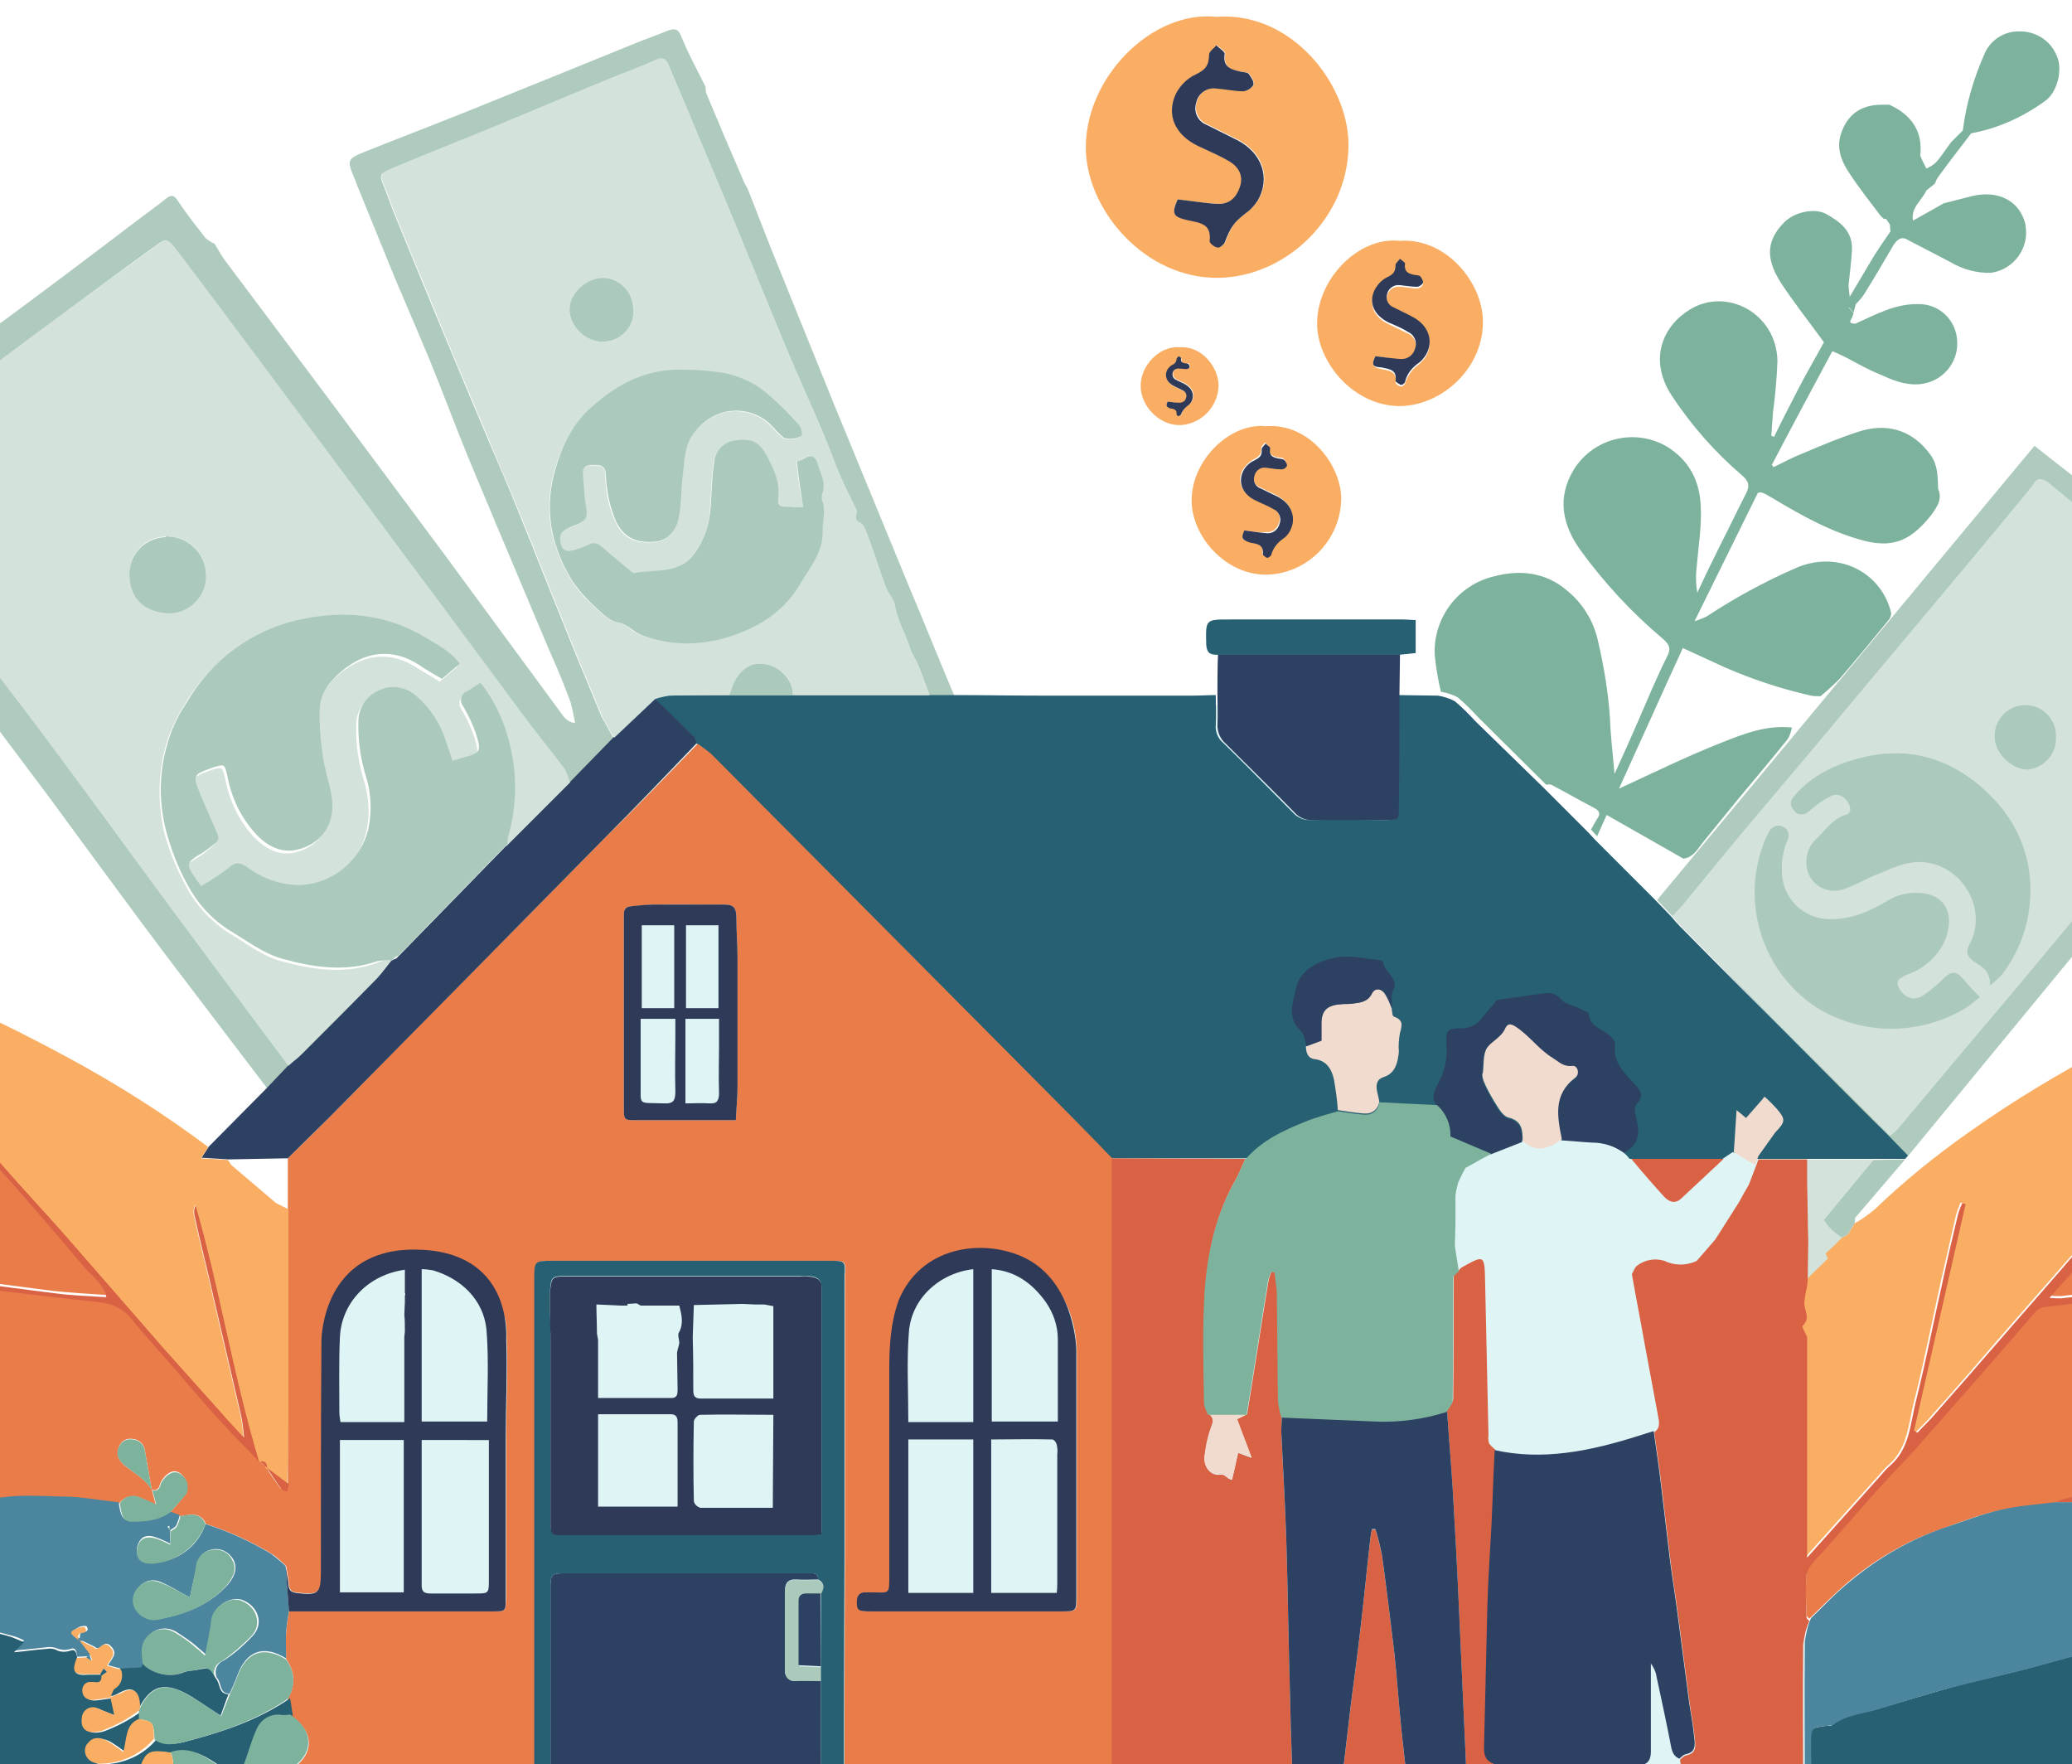 <?xml version="1.0" encoding="utf-8"?>
<!-- Generator: Adobe Illustrator 22.1.0, SVG Export Plug-In . SVG Version: 6.00 Build 0)  -->
<svg version="1.1" id="Layer_1" xmlns="http://www.w3.org/2000/svg" xmlns:xlink="http://www.w3.org/1999/xlink" x="0px" y="0px"
	 viewBox="0 0 370 315" style="enable-background:new 0 0 370 315;" xml:space="preserve">
<style type="text/css">
	.st0{clip-path:url(#SVGID_2_);}
	.st1{fill:#DFF5F5;}
	.st2{fill:#F9AE64;}
	.st3{fill:#2E3A57;}
	.st4{fill:#AECBBD;}
	.st5{fill:#275F73;}
	.st6{fill:#2D4163;}
	.st7{fill:#ABCABC;}
	.st8{fill:#D3E2DA;}
	.st9{fill:#E97C48;}
	.st10{fill:#4C859E;}
	.st11{fill:#7DB29C;}
	.st12{fill:#D96245;}
	.st13{fill:#FCE4CC;}
	.st14{fill:#F1DBCE;}
</style>
<g>
	<defs>
		<rect id="SVGID_1_" width="370" height="315"/>
	</defs>
	<clipPath id="SVGID_2_">
		<use xlink:href="#SVGID_1_"  style="overflow:visible;"/>
	</clipPath>
	<g class="st0">
		<path class="st1" d="M51.3,330.1l0.2-123.2l73-74.2l-7.1-6.8h142.7l80.6,80.4h-18.3v124.1L51.3,330.1z"/>
		<path class="st2" d="M217.2,3c13.4-1,23.4,11.9,23.6,22.5c0.2,13.1-10.9,23.8-23,24.1c-13.2,0.3-23.6-11.9-23.9-22.8
			C193.6,14,205.6,1.8,217.2,3L217.2,3z M210.3,35.6c-1.1,2.4-0.9,3.1,1.8,3.6c2.2,0.4,4.4,0.6,4,3.8c-0.1,0.3,0.9,1,1.4,1.1
			c0.4,0.1,1.1-0.4,1.3-0.9c1.1-2.8,1.6-3.6,3.7-5.2c0.9-0.6,1.6-1.4,2.2-2.3c2.3-4,0.8-8.5-3.7-10.8c-1.8-0.9-3.6-1.8-5.4-2.7
			c-1.5-0.6-2.4-2.3-1.9-3.9c0.3-1.6,1.8-2.7,3.5-2.6c1.6,0.1,3.3,0.5,4.9,0.5c0.7,0,1.4-0.4,1.8-1.1c0.1-0.5-0.4-1.4-0.8-1.9
			c-0.2-0.3-0.9-0.3-1.4-0.4c-1.8-0.3-3.3-0.7-2.9-3.2c0.1-0.4-0.9-1-1.5-1.5c-0.4,0.6-1.3,1.2-1.3,1.7c0.1,1.9-0.6,2.7-2.4,3.5
			c-1.5,0.7-2.7,1.9-3.5,3.4c-1.9,3.8-0.2,7.4,4,9.4c1.8,0.9,3.7,1.7,5.5,2.7s2.6,2.6,1.9,4.6c-0.6,1.8-1.9,3.1-4,3
			S213,36,210.3,35.6L210.3,35.6z"/>
		<path class="st3" d="M210.3,35.6c2.7,0.3,4.9,0.7,7.1,0.8s3.4-1.2,4-3c0.7-2-0.2-3.6-1.9-4.6s-3.6-1.8-5.5-2.7
			c-4.2-2-5.8-5.6-4-9.4c0.8-1.5,2-2.7,3.5-3.4c1.7-0.8,2.4-1.6,2.4-3.5c0-0.6,0.8-1.1,1.3-1.7c0.5,0.5,1.5,1.1,1.5,1.5
			c-0.4,2.4,1.1,2.8,2.9,3.2c0.5,0.1,1.1,0.1,1.4,0.4c0.4,0.6,1,1.4,0.8,2c-0.4,0.6-1,1-1.8,1.1c-1.6,0-3.3-0.4-4.9-0.5
			c-1.6-0.2-3.2,0.9-3.5,2.6c-0.5,1.6,0.3,3.3,1.9,3.9c1.8,0.9,3.6,1.8,5.4,2.7c4.5,2.3,6,6.8,3.7,10.8c-0.6,0.9-1.3,1.7-2.2,2.3
			c-2,1.6-2.6,2.3-3.7,5.2c-0.2,0.4-0.9,1-1.3,0.9c-0.6-0.1-1.4-0.8-1.4-1.1c0.4-3.2-1.7-3.3-4-3.8
			C209.4,38.7,209.2,38.1,210.3,35.6L210.3,35.6z"/>
		<path class="st2" d="M210.6,62c4-0.3,6.9,3.5,7,6.7c0,3.8-3,7-6.8,7.2c-3.9,0.1-7-3.5-7.1-6.7C203.5,65.3,207.1,61.7,210.6,62
			L210.6,62z M208.5,71.7c-0.3,0.7-0.3,0.9,0.5,1.1c0.7,0.1,1.3,0.2,1.2,1.1c0,0.1,0.3,0.3,0.4,0.3c0.2,0,0.3-0.1,0.4-0.3
			c0.2-0.6,0.6-1.2,1.1-1.5c0.3-0.2,0.5-0.4,0.7-0.7c0.7-1.2,0.2-2.5-1.1-3.2c-0.5-0.3-1.1-0.5-1.6-0.8c-0.5-0.2-0.7-0.7-0.6-1.2
			c0.1-0.5,0.5-0.8,1-0.8c0.5,0,1,0.1,1.5,0.1c0.2,0,0.4-0.1,0.5-0.3c0-0.2-0.1-0.4-0.2-0.6S212,65,211.9,65c-0.5-0.1-1-0.2-0.9-0.9
			c0-0.1-0.3-0.3-0.4-0.4c-0.1,0.2-0.4,0.3-0.4,0.5c0.1,0.5-0.2,0.9-0.7,1c-0.4,0.2-0.8,0.6-1,1c-0.5,1.1,0,2.2,1.2,2.8
			c0.5,0.3,1.1,0.5,1.6,0.8c0.5,0.2,0.8,0.8,0.6,1.3c-0.1,0.5-0.6,0.9-1.2,0.9C210,71.9,209.3,71.8,208.5,71.7L208.5,71.7z"/>
		<path class="st3" d="M208.5,71.7c0.8,0.1,1.4,0.2,2.1,0.2c0.6,0,1.1-0.3,1.2-0.9c0.2-0.5-0.1-1.1-0.6-1.3
			c-0.5-0.3-1.1-0.5-1.6-0.8c-1.2-0.6-1.7-1.7-1.2-2.8c0.2-0.4,0.6-0.8,1-1c0.4-0.1,0.7-0.6,0.7-1c0-0.2,0.2-0.3,0.4-0.5
			c0.2,0.1,0.5,0.3,0.4,0.4c-0.1,0.7,0.3,0.8,0.9,0.9c0.1,0,0.3,0,0.4,0.1c0.1,0.1,0.3,0.4,0.2,0.6c-0.1,0.2-0.3,0.3-0.5,0.3
			c-0.5,0-1-0.1-1.5-0.1c-0.5,0-0.9,0.3-1,0.8c-0.1,0.5,0.1,1,0.6,1.2c0.5,0.3,1.1,0.5,1.6,0.8c1.3,0.7,1.8,2,1.1,3.2
			c-0.2,0.3-0.4,0.5-0.7,0.7c-0.5,0.4-0.9,0.9-1.1,1.5c-0.1,0.1-0.2,0.2-0.4,0.3c-0.2,0-0.4-0.2-0.4-0.3c0.1-0.9-0.5-1-1.2-1.1
			C208.2,72.6,208.2,72.4,208.5,71.7L208.5,71.7z"/>
		<path class="st4" d="M340.3,206.9l-44.4-46.2l67.4-81.1l49.7,39L340.3,206.9z"/>
		<path class="st4" d="M47.7,194.3c-4.8-6.3-9.5-12.5-14.3-18.8c-2.7-3.5-5.3-7-8-10.6c-5.5-7.4-11-14.9-16.5-22.4
			c-3.6-4.8-7.2-9.6-10.8-14.4c-1.7-2.4-3.3-4.8-5-7.1c-3.4-4.6-6.7-9.3-10.1-13.9c-5.6-7.5-11.2-15-16.8-22.4
			c-0.2-0.3-0.4-0.6-0.8-1.2l7.2-5.4c5.7-4.3,11.4-8.6,17.2-12.9c4.1-3,8.2-6,12.3-9c7.7-5.7,15.4-11.5,23-17.3
			c1.5-1.1,3-2.2,4.5-3.4c1-0.8,1.5-0.7,2.2,0.4c1.5,2.3,3.2,4.4,4.9,6.6c0.5,0.4,1,0.8,1.6,1c0.7,1.1,1.3,2.3,2.1,3.3
			c6.5,8.7,13,17.3,19.4,25.9s12.8,17.2,19.2,25.8c7.2,9.8,14.5,19.7,21.7,29.5c0.5,0.6,1.2,1,2,1.1c-0.2-1.2-0.5-2.5-0.8-3.7
			c-1.1-3-2.3-5.9-3.6-8.8c-3.2-7.5-6.3-15-9.5-22.5c-1.8-4.4-3.7-8.8-5.5-13.2c-2.2-5.4-4.2-10.8-6.4-16.2
			c-2.1-5.1-4.3-10.1-6.4-15.1c-2.2-5.4-4.4-10.8-6.6-16.2c-0.2-0.4-0.3-0.9-0.5-1.3c-1.5-3.6-1.5-3.7,2-5.1c6-2.4,12-4.7,18-7.1
			c10.4-4.2,20.8-8.4,31.1-12.6c1.6-0.6,3.2-1.2,4.7-1.8c1.3-0.5,1.9-0.4,2.5,1.1c1.2,3,2.8,5.9,4.3,8.9c0,0.4,0,0.8,0.1,1.1
			c2.2,5.3,4.5,10.7,6.8,16l0.6,1.1c1.5,3.7,2.9,7.5,4.4,11.2c3.7,9.1,7.3,18.1,11,27.2c4.5,10.9,9,21.9,13.5,32.8
			c2.7,6.4,5.3,12.9,8,19.3H166c-0.7-1.9-1.4-3.9-2.2-5.8c-0.4-0.7-0.8-1.5-1.2-2.3c-0.8-2.7-2.4-5.1-2.8-8
			c-0.2-1.1-1.2-2.1-1.6-3.2c-1.1-2.9-2-5.9-3.1-8.8c-0.4-1-0.7-2.3-1.5-2.7c-1.5-0.6-0.4-1.6-0.7-2.4c-1.3-2.7-2.7-5.4-3.8-8.3
			c-2.4-6.5-5.4-12.7-8.1-19.1c-3.3-7.9-6.5-15.8-9.8-23.8c-2.8-6.8-5.7-13.5-8.5-20.3c-1.1-2.6-2.2-5.2-3.3-7.8
			c-0.5-1.2-1.1-1.5-2.4-0.9c-2.8,1.3-5.8,2.3-8.6,3.5c-7.3,3-14.6,6.1-21.9,9.1c-5.5,2.2-11,4.4-16.5,6.7c-2.3,1-2.3,1-1.4,3.3
			c0.6,1.5,1.1,3,1.7,4.5c3,7.3,6,14.7,9.1,22.1c2.5,6,5,12,7.6,18.1c2.1,4.9,4.2,9.8,6.2,14.8c2.2,5.4,4.3,10.8,6.5,16.2
			c2.5,6.3,5.1,12.6,7.7,18.8c0.7,1.3,1.4,2.6,2.2,3.9c-2.7,2.7-5.3,5.4-7.9,8.1c-0.2-0.9-0.6-1.7-1-2.5c-2.5-3.4-5.2-6.7-7.7-10
			c-4.8-6.3-9.4-12.7-14.1-19c-5.1-6.9-10.2-13.8-15.3-20.6c-5.9-8-11.9-16-17.8-24C41,57.3,36.3,51,31.5,44.7
			c-1.7-2.2-1.8-2.2-3.9-0.7c-6.1,4.4-12.1,8.9-18.2,13.4C3,62.1-3.5,67-9.9,71.9c-5.1,3.8-10.1,7.8-15.3,11.5
			c-1.3,0.9-1.3,1.7-0.5,2.8c0.6,0.9,1.2,1.7,1.8,2.5c5.3,7.3,10.6,14.6,16,21.8c6.1,8.1,12.3,16.1,18.4,24.3
			c6.2,8.3,12.2,16.7,18.4,25c7.5,10.2,15.1,20.3,22.7,30.5L47.7,194.3z"/>
		<path class="st5" d="M166,124.1h4.6c5.1,0,10.2,0.1,15.3,0.1h27c1.4,0,2.8-0.1,4.2-0.1c0,1.8,0.1,3.6,0,5.4
			c-0.1,1.2,0.4,2.4,1.4,3.2c4.2,4.1,8.3,8.3,12.4,12.4c0.8,0.9,2,1.4,3.2,1.3c4.4-0.1,8.7,0,13,0c2.4,0,2.4,0,2.4-2.5
			c0-6.6,0.1-13.2,0.1-19.8l7.2,0.1c1.1,0.2,2.1,0.5,3,1c1.3,1.1,2.5,2.3,3.6,3.5l12.3,12l8,8l1.1,1.2c3.6,3.6,7.2,7.2,10.8,10.8
			l2.8,2.9c0.5,0.6,1.1,1.3,1.7,1.9c7.1,7.2,14.3,14.4,21.5,21.6c5.2,5.2,10.4,10.5,15.7,15.7l3.4,3.5l-0.5,0.6l-26.6,0l-4.2-1.2
			l-1.8,1.2l-16.6,0c0,0-0.6-0.8-1.2-1.2c-0.7-0.5-2.5-1.6-4.8-1.8c-2.6-0.1-6.4-0.5-6.4-0.5l-7,0.2c0,0-4.5,1.7-5.6,2.2
			c-0.8,0.3-1.8,1-1.8,1l-66,0c-2.8-2.9-5.6-5.7-8.4-8.6c-21-21.2-42-42.5-63.1-63.7c-0.8-0.7-1.6-1.3-2.4-1.8
			c-0.2-0.4-0.2-1-0.5-1.2c-2.3-2.3-4.7-4.5-7-6.8c0.8-0.2,1.5-0.4,2.3-0.5c3.6-0.1,7.2-0.1,10.8-0.1L166,124.1L166,124.1z"/>
		<path class="st6" d="M249.9,124.1c0,6.6,0,13.2-0.1,19.8c0,2.5,0,2.5-2.4,2.5c-4.4,0-8.7,0-13,0c-1.2,0.1-2.4-0.4-3.2-1.3
			c-4.1-4.2-8.3-8.3-12.4-12.4c-0.9-0.8-1.4-2-1.4-3.2c0.1-1.8,0-3.6,0-5.4c0-2.4,0-4.8,0.1-7.3H250L249.9,124.1z"/>
		<path class="st5" d="M249.9,116.9h-32.6c-1.2,0-1.8-0.3-1.9-1.8c-0.1-4.5-0.2-4.5,4.2-4.5c10.3,0,20.6,0,30.9,0
			c0.7,0,1.5,0.1,2.3,0.1v5.9L249.9,116.9z"/>
		<path class="st7" d="M336.8,39.5l0.7,1L336.8,39.5z"/>
		<path class="st7" d="M335.9,38.8l0.5,0.5L335.9,38.8z"/>
		<path class="st8" d="M337.5,202.8c-5.2-5.2-10.4-10.4-15.7-15.7c-7.2-7.2-14.3-14.4-21.5-21.6c-0.6-0.6-1.1-1.3-1.7-1.9
			c1-1.1,2.1-2.2,3-3.4c3.8-4.6,7.6-9.3,11.5-13.9s7.5-8.9,11.3-13.4c4.6-5.6,37.9-45.1,38.8-46.6c0.6-1.1,1.6-0.9,2.5-0.2
			c1.1,0.8,36,29.8,40.8,34c-0.5,1-1.1,2-1.8,2.9c-1,1.4-2,2.7-3.1,4c-4.9,5.9-9.9,11.8-14.9,17.7c-4.2,5-8.5,10-12.8,15.1
			c-4.6,5.5-9.2,11.1-13.9,16.7c-3.1,3.7-6.2,7.3-9.3,11c-3.8,4.5-7.6,9.1-11.4,13.6C338.8,201.7,338.2,202.3,337.5,202.8
			L337.5,202.8z M355.4,175.9c0.7-0.6,1.4-1.2,2.1-1.9c2.9-3.8,4.7-8.4,5-13.2c0.6-7-2-13.8-7-18.7c-6.2-6.2-13.8-9-22.6-6.9
			c-4.7,1.1-9.1,3-12.4,6.9c-0.7,0.9-0.9,1.6-0.1,2.5c0.5,0.8,1.5,1,2.3,0.5c0.1-0.1,0.3-0.2,0.4-0.3c1.2-1.1,2.5-2,3.9-2.7
			c1.6-0.8,3.6,0.7,3.6,2.5c0,0.3-0.2,0.7-0.5,0.8c-2.6,0.6-4,2.8-5.7,4.5c-1.2,1.2-1.8,2.9-1.6,4.6c0.2,2.7,2.5,4.7,5.2,4.5
			c0.4,0,0.7-0.1,1.1-0.2c1.9-0.6,3.6-1.6,5.4-2.4c2.9-1.1,5.6-2.7,8.9-2.5c7,0.4,11.7,8.1,8.7,14.3c-0.7,1.4-1,2.4,0.6,3.5
			C353.7,172.5,355.5,173.3,355.4,175.9L355.4,175.9z M353.5,178c-1.3-1.2-2.4-2.2-3.4-3.3s-2-1-3.1,0.1c-1.2,1.2-2.5,2.3-3.9,3.2
			c-1.6,1-3.3,0.3-4.2-1.4c-0.6-1.2-0.2-1.8,1.9-2.7c2.9-1,5.2-3.2,6.4-6c1.5-4.1,0.5-7.5-3.8-8.2c-2.2-0.4-4.5,0.1-6.5,1.3
			c-3.2,1.9-6.5,3.4-10.4,3.3c-4.6-0.1-8.3-3.7-8.5-8.3c-0.1-2,0.2-4,1-5.8c0.5-0.8,0.2-1.8-0.6-2.2c-0.1-0.1-0.2-0.1-0.3-0.1
			c-0.9-0.4-1.9,0-2.3,0.8c0,0.1-0.1,0.1-0.1,0.2c-0.1,0.3-0.3,0.5-0.4,0.8c-4.7,11-0.8,23.7,9.1,30.2c8.3,5.1,18.7,5,26.9-0.1
			C352.2,179.1,352.9,178.6,353.5,178L353.5,178z M367.1,131.6c0.2-2.9-2.1-5.5-5-5.6c-0.1,0-0.2,0-0.3,0c-3,0-5.5,2.4-5.5,5.4
			c0,0.1,0,0.3,0,0.4c0,2.7,3,5.6,5.8,5.6C365,137.1,367.2,134.6,367.1,131.6L367.1,131.6z"/>
		<path class="st9" d="M420.6,171.4c-0.4,5.5-0.7,11-1.4,16.4c-1.7,13.7-4.3,27.3-7.8,40.7c-3.7,13.8-8.2,27.3-15.1,40l-4.9-0.2
			c-0.6-1.2-1.7-1-2.7-1c-6.1,0-12.3,0-18.4,0c-1.2,0.2-2.3,0.5-3.4,1c-3.3,0.5-6.7,0.7-10,1.4s-6.7,2-10,3.2
			c-6.2,2.1-11.9,5.4-16.9,9.6c-2.4,2-4.6,4.3-6.9,6.5c-0.2-0.2-0.5-0.4-0.5-0.6c-0.1-2.5-0.2-5.1,0-7.7c0.2-0.8,0.6-1.5,1.2-2.1
			c0.5-0.7,1.1-1.3,1.7-1.9c3.2-3.6,6.3-7.2,9.5-10.8c2.8-3.1,5.7-6,8.4-9.1c6.7-7.6,13.4-15.2,20-22.9c0.3-0.4,0.8-0.7,1.3-0.9
			c5-0.6,10.1-1.2,15.1-1.8c1.5-0.2,3-0.4,4.5-0.5c2.2-0.2,4.5-0.4,6.7-0.7c4.8-0.5,9.5-1.1,14.3-1.6c1.5,0,3-0.5,4.3-1.3
			c-2.3-0.1-4.6,0-6.9,0.3c-4.8,0.5-9.5,1.1-14.2,1.7c-2.2,0.2-4.5,0.5-6.7,0.7c-4.6,0.5-9.1,1.1-13.7,1.6c-0.7,0-1.4,0-2.1-0.1
			c1-1.1,1.7-2,2.5-2.8c6.7-7.5,13.3-15,20-22.5c4.5-5,8.9-10.1,13.3-15.1c4.2-4.7,8.5-9.4,12.7-14.1c1.6-1.8,3.1-3.8,4.7-5.6
			C419.6,170.5,420.4,169.6,420.6,171.4L420.6,171.4z"/>
		<path class="st5" d="M322.9,322.9c0.1-0.1,0.1-0.2,0.2-0.3l-0.5-0.8c0.2-1.5,0.5-3,0.6-4.4c0.1-1.9,0-3.8,0-5.7
			c0-3.2,0-3.2,3.1-3.6c0.3,0,0.6,0.1,0.8-0.1c2.5-1.9,5.5-2.1,8.3-2.9c4.3-1.3,8.6-2.6,12.9-3.8s8.7-2.1,13-3.2
			c3.4-0.9,6.8-1.9,10.3-2.8c1.3-0.3,2.5-0.6,3.8-0.8c0.9-0.1,1.8,0,2.6-0.1s2.6,0.1,2.8-0.4c0.7-1.6,1.9-1.6,3.2-1.9
			c2.4-0.5,4.9-0.8,7-1.9c4.1-2,8.6-2.3,12.9-3.6c4.8-1.5,9.8-2.4,14.6-3.8s9.9-2.7,14.8-4c1.2-0.3,1.2,0.5,1.8,0.8
			c-4.4,4.8-8.7,9.7-13.3,14.3c-10.9,11-23.3,20.5-36.7,28.4c-1,0.5-1.9,1.1-2.9,1.7l-7.6,3.1c-2.2,0.9-4.3,1.8-6.5,2.6
			c-7.1,2.4-14.5,3.4-22,2.9C337.5,332.1,329.3,328.7,322.9,322.9L322.9,322.9z"/>
		<path class="st10" d="M435.3,279.6c-0.5-0.3-0.6-1.1-1.8-0.8c-4.9,1.4-9.9,2.6-14.8,4s-9.8,2.3-14.6,3.8
			c-4.3,1.3-8.8,1.7-12.9,3.6c-2.2,1-4.7,1.3-7,1.9c-1.3,0.3-2.5,0.3-3.2,1.9c-0.2,0.4-1.8,0.3-2.8,0.4s-1.8,0-2.6,0.1
			c-1.3,0.2-2.6,0.5-3.8,0.8c-3.4,0.9-6.8,1.9-10.3,2.8c-4.3,1.1-8.7,2.1-13,3.2s-8.6,2.5-12.9,3.8c-2.8,0.9-5.9,1-8.3,2.9
			c-0.2,0.1-0.5,0-0.8,0.1c-3.1,0.3-3.1,0.3-3.1,3.6c0,1.9,0.1,3.8,0,5.7c-0.1,1.5-0.4,3-0.6,4.4c-0.2-0.6-0.4-1.2-0.5-1.8
			c0-9-0.1-17.9,0-26.9c0.2-1.5,0.5-2.9,1.1-4.2c2.3-2.2,4.4-4.5,6.9-6.5c5-4.2,10.7-7.5,16.8-9.6c3.3-1.1,6.6-2.4,10-3.2
			s6.7-1,10-1.4h24.5l4.9,0.2c4,0.7,8,1.3,11.9,2.2c9.2,2.2,18.3,4.5,27.5,6.8c0.3,0.1,0.6,0.3,0.9,0.5L435.3,279.6z"/>
		<path class="st7" d="M331.2,218.4l-1.2,2l-1.1,0.6c-1.3-0.8-2.5-1.9-3.3-3.2l8.9-10.7l5.7-0.1c-3,3.5-5.9,6.9-8.9,10.4
			C331.2,217.6,331.3,218,331.2,218.4z"/>
		<path class="st11" d="M367.2,9.8c-1.1-2.6-3.7-4.2-6.5-4.2c-2.8-0.1-5.4,1.6-6.4,4.2c-1.9,4.3-3.2,8.8-3.8,13.5
			c-0.7,0.7-1.4,1.4-2.1,2.1c-0.9,1.2-1.7,2.5-2.7,3.6c-0.5,0.5-1.1,0.8-1.7,1.1c-0.3-0.6-0.6-1.2-0.9-1.8c-0.1-0.2-0.1-0.4-0.2-0.5
			c0.5-4.4-1.6-7.3-5.5-9.1c-0.5,0-0.9,0-1.4,0c-3.9,0-6.4,2-7.4,5.7c-0.6,2.5,0.4,4.7,1.7,6.6c1.7,2.6,3.6,5,5.5,7.5l0.5,0.5
			c0.1,0.1,0.3,0.1,0.5,0.1l0.7,1c0,0.4,0,0.8,0.1,1.2c-1,1.4-2,2.9-2.9,4.3c-1.4,2.3-2.7,4.6-4.4,7.4c-0.1-1.2-0.2-1.6-0.2-2.1
			c0.2-2.1,0.5-4.1,0.6-6.2c0.2-3.4-2.1-5.1-4.6-6.5c-2-1.1-5.5-0.4-7.4,1.4c-3.2,3.2-3.5,6.4-0.8,10.7c2.4,3.7,5.2,7.2,7.8,10.8
			c-1.4,2.6-3,5.3-4.5,8.2s-3,5.8-4.4,8.7l-0.5-0.2c0.1-1.4,0.2-2.7,0.3-4.1c0.4-3.1,0.7-6.2,0.8-9.3c-0.2-8.5-9.1-13.2-15.7-9.1
			c-4.7,2.9-7.4,8.8-3.2,15.3c3.5,5.3,7.7,10.1,12.5,14.2c1.3,1.1,1.5,1.9,0.8,3.3c-1.6,3.1-3.1,6.3-4.7,9.4c-1.4,2.8-2.7,5.5-4,8.3
			c-0.3-1.6-0.3-3.2-0.1-4.8c0.3-3.6,0.9-7.1,0.7-10.7c-0.2-4.4-2-8.1-6.1-10.6c-5.7-3.3-13.1-1.5-16.6,4.2c-3,5-2,9.8,1.2,14.3
			c4.3,5.9,9.2,11.2,14.8,15.9c1,0.9,1.5,1.6,0.7,3.1c-1.9,3.8-3.5,7.7-5.2,11.6c-1.3,3-2.6,5.9-4.2,9.4c-0.3-3.7-0.7-6.8-0.8-9.8
			c-0.3-4.8-1.1-9.5-2.2-14.2c-0.8-3.4-2.7-6.5-5.4-8.7c-3.9-3.4-8.6-3.8-13.1-2.6c-6.4,1.5-10.9,7.4-10.6,14
			c0.2,2.2,0.6,4.5,1.1,6.6c1.1,0.2,2.1,0.5,3,1c1.3,1.1,2.5,2.3,3.6,3.5l12.2,12.1c0.3,0,0.7-0.1,0.9,0c2.5,1.3,4.9,2.7,7.4,4
			c1,0.5,1.6,1,0.8,2.1c-0.4,0.6-0.7,1.3-1.1,1.9l1.1,1.2l1.7-3.8l13.7,7.8c1.7-0.2,2.5-1.6,3.4-2.8c2.2-2.7,4.4-5.4,6.6-8.1
			c2.9-3.5,5.8-6.9,8.6-10.4c0.4-0.6,0.6-1.3,0.8-2.1c-4.5-0.5-8.6,1.1-12.6,2.7c-6.1,2.4-12,5.3-18.3,8.2
			c3.8-8.3,7.5-16.6,11.4-25.1c2.6,1.2,5,2.3,7.4,3.4c5,2.2,10.2,3.9,15.5,5.1c0.6,0.1,1.1,0.1,1.7,0.1c1.2-1,2.3-2,3.4-3.1
			c3-3.5,6-7.1,8.9-10.7c0.2-0.3,0.3-0.7,0.3-1.1c-1.8-7.4-9.7-11.3-17.2-7.9c-5.5,2.4-10.8,5.3-15.8,8.6c-0.7,0.3-1.4,0.6-2.1,0.8
			L313.9,88c0.3-0.1,0.6-0.1,0.9,0c0.7,0.3,1.3,0.7,2,1.1c5.2,3.1,10.4,6,16.3,7.5c5.3,1.3,8.4-0.4,11.8-4.7c1-1.4,2-2.8,1.2-4.6
			c-0.1-2.1,0-4.1-1.3-6c-3.4-4.8-8.2-5.8-13-4.2c-3.4,1.1-6.7,2.5-10,3.9c-1.8,0.7-3.4,1.6-5.1,2.4l-0.3-0.4
			c3.5-6.7,7.1-13.4,10.8-20.3c1,0.4,1.8,0.8,2.6,1.2c1.9,1,3.8,2.1,5.8,2.9c2.2,1,4.5,2,7.1,1.8c4-0.3,7-3.7,6.8-7.6
			c-0.1-3.8-3.2-6.8-7-6.7c-4.1-0.1-7.6,1.9-11.2,3.5c-0.4-0.1-1.3,0.1-0.7-0.9c0.2-0.3,0.3-0.7,0.4-1l-0.9-1l1.3-0.6
			c0.6-0.6,1.1-1.2,1.5-1.8c1.8-2.9,3.5-5.8,5.2-8.7c0.7-1.1,1.5-1.7,2.7-0.9l7.5,3.9c2.2,1.3,4.7,2,7.3,1.9c4-0.6,6.8-4.4,6.1-8.4
			c0-0.1,0-0.2,0-0.2c-1-4.2-4.8-6.2-9.5-5.1l-5.1,1.3l-5.5,3.1c-0.4-2.4,1.6-3.6,2.4-5.4l1.5-1.2c0.2-0.4,0.3-0.8,0.6-1.2
			c1.9-2.6,3.9-5.2,5.9-7.8c4.9-0.9,9.5-3,13.5-6C367.5,16.1,368.4,12.1,367.2,9.8L367.2,9.8z"/>
		<path class="st11" d="M331,55.8l-0.9-1l1.3-0.6C331.3,54.8,331.1,55.3,331,55.8z"/>
		<path class="st9" d="M124.6,132.8c0.8,0.6,1.7,1.2,2.4,1.8c21.1,21.2,42.1,42.4,63.2,63.6c2.8,2.8,5.6,5.7,8.4,8.6v123.4
			c-5.4,0.1-10.8,0.1-16.1,0.2c-7.4,0.1-14.9,0.3-22.3,0.4c-3.1,0-6.2-0.2-9.3-0.4c0-1-0.1-2.1-0.1-3.1c0-16.1,0-32.2,0.1-48.3
			c0-16.2,0-32.4,0-48.6c0-0.9,0-1.7,0-2.6c0.2-2.6,0.1-2.7-2.5-2.7c-16.5,0-33,0-49.5,0c-3.4,0-3.4,0-3.4,3.4v0.3
			c0,32.6,0,65.2,0,97.9c0,1.2-0.1,2.5-0.1,3.7H62c-1,0-1.9-0.1-2.8-0.1c1.6-2,1.5-4.2,0.6-6.3c-0.7-1.7-3.1-2.6-5.3-2.1
			c-1,0.3-1.9,0.7-2.8,1.2l-0.3-6.8c4.8-2.7,5-7,0.5-10c-0.2-1-0.3-2.1-0.5-3.1c1.3-2,1.3-4.5,0-6.5l-0.3-0.5v0c0-1.6-0.1-3.2,0-4.8
			c0.1-1.2,0.3-2.5,0.5-3.7l36.4,0c2.3,0,2.3,0,2.4-2.3c0-9.4,0-18.8,0-28.2c0-6,0.3-11.9,0.1-17.9c0-1.9,0-4-1-5.8
			c-0.3-0.6-2.3-10.6-17.8-10c-11.9,0.5-14.2,14-14.2,15.8c-0.1,13.6-0.1,27.3-0.1,41c0,4.2-0.4,4.5-4.5,4c-1-0.1-1.2-0.6-1.3-1.5
			c-0.1-1.1-0.3-2.1-0.5-3.2c-0.8-0.8-1.7-1.6-2.6-2.2c-3.7-2.2-7.6-4-11.7-5.3c-1-2.2-2.8-1.7-4.5-1.4l-1.9-0.7
			c1-1.1,2-2.2,2.8-3.4c0.3-0.7,0.3-1.6,0-2.3c-1.2-2.2-2.9-2.1-4.3,0c-0.5,0.7-0.3,2-1.8,1.7c-0.4-2.3-0.8-4.6-1.2-6.9
			c-0.1-1.2-1-2.1-2.2-2.2c-1.1-0.2-2.1,0.4-2.5,1.5c-0.5,1.3,0,2.3,1,3.2c1.7,1.4,3.8,2.4,4.9,4.4l0.7,2.6c-1.1-0.5-2.2-1-3.3-1.4
			c-1.2-0.3-2.5,0.2-3.2,1.2c-3.3-0.4-6.7-1-10-1C7,267.3,2.6,267-1.9,268c-2.9,0.7-6,0.3-9.1,0.3c-3.9-7.1-7.1-14.6-9.7-22.3
			c-5.4-15.4-9.3-31.4-11.6-47.6c-1.1-7.7-1.9-15.4-2.8-23.1c-0.2-2.1-0.2-4.1-0.4-6.2c1.9,2.2,3.7,4.4,5.7,6.5s4.1,4,6.1,6
			c0.2,0.6,0.5,1.2,0.9,1.7c1.8,2.2,3.6,4.5,5.6,6.6c4,4.4,8,8.8,12,13.2c2,2.2,4.1,4.4,6.1,6.7c4.7,5.4,9.5,10.7,14.1,16.1
			c1.3,1.6,3.3,2.8,3.9,5.3c-3.2-0.2-6.2-0.4-9.2-0.7c-5.7-0.7-11.3-1.5-17-2.2s-11.2-1.1-16.8-1.7c-0.2,0-0.5,0.2-0.8,0.3l0.3,0.6
			c3.5,0.4,7,0.9,10.5,1.2c2.8,0.3,5.6,0.4,8.4,0.7c6.2,0.7,12.5,1.5,18.7,2.2c1.8,0.2,3.6,0.4,5.3,0.6c2,0.3,3.8,1.3,5,2.8
			c2.5,3.1,5.2,6,7.8,9c2.4,2.8,4.8,5.6,7.2,8.3s5.3,5.6,8,8.4l1.1,1.1c0.8,1.3,1.7,2.6,2.6,3.8c0.2,0.3,0.7,0.3,1.1,0.5l0.3-1.3
			c0-13,0-25.9,0-38.9v-10.2c0-3,0-6,0-8.9c2.5-2.5,5-4.9,7.5-7.4c16.4-16.7,32.9-33.3,49.3-50C113.8,144,119.2,138.3,124.6,132.8
			L124.6,132.8z M178.6,223.5c-1.7-0.5-3.5-0.6-5.2-0.3c-14,2.9-14.6,17.2-14.5,21.5c0.1,12.1,0,24.3,0,36.4c0,3.7,0.1,3.2-3.2,3.2
			c-0.3,0-0.6,0-0.9,0c-1.2-0.1-1.7,0.6-1.7,1.7c0,1.5,0.2,1.7,2.5,1.7h33.9c2.8,0,2.8,0,2.8-2.8c0-14.6,0-29.2,0-43.8
			C192.2,238,191.3,226.7,178.6,223.5L178.6,223.5z M131.4,200c0.1-2.2,0.3-4,0.3-5.9c0-7.7,0-15.4,0-23.2c0-2.3-0.2-4.5-0.2-6.8
			c0-2-0.4-2.6-2.2-2.6c-4.2,0-8.5-0.1-12.7,0c-1.3,0-2.6,0.3-3.9,0.3c-1,0.1-1.3,0.6-1.3,1.5v4.8c0,9.9,0,19.7,0,29.6
			c0,2.3,0,2.3,2.3,2.3h13.9L131.4,200z"/>
		<path class="st10" d="M36.7,272.1c4.1,1.3,8,3.1,11.7,5.3c0.9,0.7,1.8,1.4,2.6,2.2c0.2,2.7,0.4,5.3,0.6,8
			c-0.2,1.2-0.4,2.5-0.5,3.7c-0.1,1.6,0,3.2,0,4.8c-4-2.5-7.1-1.4-8.7,3c-0.4,1.1-0.9,2.2-1.4,3.3c-1.9,0-1.4-2-2.3-2.9
			c-0.5-1.2,0-2.5,1.2-3c1.9-1.2,3.6-2.7,5.2-4.4c2.1-2.2,1-5.3-1.7-6.4c-2-0.8-5.2,0.8-5.4,3.5c-0.2,2-0.7,4-1.1,6.3
			c-0.7-0.6-1.1-1-1.5-1.3c-1.2-1.1-2.6-2-4-2.9c-1.9-1.1-4.2-0.5-5.3,1.4c-0.4,0.7-0.6,1.5-0.5,2.3c0,0.7,0.1,1.3,0.2,2l-0.1,0.8
			l-3.8,0.2l-2.6-0.7c0.6-1.1,1.8-2,0.6-3.3c-1.4-1.6-2,1.1-3,0l-2.7-1.3c0.1-0.4,0-1,0.3-1.2s1.6,0,1-1.1c-0.1-0.2-1-0.1-1.4,0.1
			c-1.5,0.8-1.5,0.9,0.2,2.1l2,2.6l-0.6,0.5l-1.9,0.1c-0.1-0.7-0.2-1.8-1.2-1.4c-0.9,0.3-1.8,0.2-2.7-0.2c-0.5-0.1-1-0.2-1.6-0.1
			c-1.8,0.2-3.5,0.4-5.8,0.6l1.8-1.8c-0.7-0.4-1.5-0.7-2.3-0.9c-1.5-0.4-3.1-0.8-4.6-1.2c-3.7-1-7.4-2-11.1-3
			c-2.4-0.7-4.8-1.4-7.3-2.1c-4.4-1.2-8.9-2.2-13.3-3.4c-3.8-1-7.5-2.4-11.3-3.3c-1.5-0.4-3.1-1.7-4.8-0.3l-1.4-0.8
			c1-0.5,2.1-0.9,3.1-1.3c11.8-3.6,23.8-6.3,36-8c0.5-0.1,1.1-0.3,1.6-0.5c3-0.1,6.2,0.4,9.1-0.3c4.4-1.1,8.8-0.7,13.2-0.6
			c3.4,0,6.7,0.7,10,1c0.3,2.4,0.7,3.3,2.2,3.3c2.4,0,4.8-0.2,6.8-1.7l1.9,0.7c-0.1,0.6-0.4,1.2-0.6,1.8c-0.2,0.4-0.7,0.6-1.1,0.9
			l-0.2-0.8l-0.3,0.2l0.5,0.5v2.5c-0.8-0.4-1.6-0.8-2.5-1.1c-1.1-0.4-2.3-0.5-3,0.7c-0.4,0.7-0.6,1.5-0.4,2.3
			c0.4,1.2,1.4,1.5,2.7,1.5C31.6,278.9,35.3,276.2,36.7,272.1L36.7,272.1z M33.9,285.2c-1.9-1-3.4-2-5.1-2.7c-1.4-0.7-3.1-0.3-4,0.9
			c-1,1.1-1.2,2.7-0.4,3.9c0.8,1.4,2.3,2.1,3.9,1.8c4.7-0.9,9.1-2.5,12.4-6.2c1.3-1.5,1.7-3,1-4.4c-0.7-1.3-2.1-2.1-3.5-1.9
			c-1.6,0.1-2.8,1.3-3,2.9C34.7,281.5,34.3,283.3,33.9,285.2z"/>
		<path class="st5" d="M-50.3,279c1.7-1.4,3.3-0.1,4.8,0.3c3.8,0.9,7.5,2.2,11.3,3.3c4.4,1.2,8.9,2.2,13.3,3.4
			c2.4,0.6,4.9,1.4,7.3,2.1c3.7,1,7.4,2,11.1,3c1.5,0.4,3.1,0.7,4.6,1.2c0.7,0.3,1.5,0.6,2.2,0.9l-1.8,1.8c2.2-0.2,4-0.5,5.8-0.6
			c0.5-0.1,1-0.1,1.6,0.1c0.8,0.5,1.8,0.5,2.7,0.2c1-0.4,1.1,0.7,1.2,1.4c-0.9,2.5-0.5,3.1,2,2.9c0.8,0,1.5,0,2.3,0
			c0.1,0.1,0.2,0.2,0.3,0.3c0.1,1.3-0.7,1.2-1.6,1.1c-0.8-0.2-1.6,0.4-1.7,1.2c0,0.2,0,0.4,0,0.5c0.1,1.1,0.9,1.6,2,1.5s2-0.3,3-0.4
			v0l0.8,3.2c-1.3-0.5-2.1-0.8-2.8-1.1c-0.9-0.6-2.2-0.3-2.8,0.6c-0.2,0.3-0.3,0.7-0.3,1c-0.3,2.1,1.2,2.9,3.6,2.2
			c2.4-0.9,4.7-2.1,6.7-3.6v1.6c-2.6,1-2.1,3.6-2.8,5.8c-0.9-0.7-1.9-1.4-2.9-2c-1.1-0.5-2.4-0.8-3.3,0.3c-0.8,0.8-0.9,2.2,0,3
			c0,0,0,0,0,0c0.5,0.5,1.2,0.8,1.9,0.8c3.8,0,7.4-1.6,9.8-4.5c1.8,1.3,3.9,0.8,5.7,0.3c6.4-1.7,12.6-3.8,18.1-7.6
			c0.2,1,0.3,2.1,0.5,3.1c-0.5,0.1-0.9,0.1-1.4,0.1c-2-0.4-4.1,0.8-4.7,2.8c-0.8,2-1.4,4.1-2.2,6.1c-0.3,0.9-0.8,1.7-1.2,2.6
			c-1.2-0.9-2.1-1.7-3-2.3c-2.7-1.7-5.3-3.8-8.8-2.6c-4-0.6-4.5-0.3-5.7,3.6c-0.1,0.3-0.1,0.6-0.2,0.8c-0.6,1.6-1.2,1.8-2.7,0.9
			c-0.8-0.7-1.6-1.2-2.5-1.7c-1.1-0.5-2.6-0.7-3.3,0.5c-0.6,0.9-0.8,2-0.7,3.1c0.1,1.4,1.3,2,2.7,1.9c1.2-0.1,2.4-0.3,3.6-0.6
			c1.9-0.5,3.8-1.1,5.8-1.7l-2.1,6.1l-1.8-1.1c-0.7-0.6-1.6-1.1-2.4-1.4c-1.1-0.4-2.4-0.6-3.4,0.5s-0.8,2.1-0.5,3.2
			c0.3,1.4,1.5,1.7,2.6,1.7c0.9,0,1.9-0.1,2.8-0.4c3-0.9,6.1-1.9,9.1-2.9c-0.3,1.2-0.7,2.3-1,3.5c-0.8,0.7-1.5,1.4-2.2,2.1
			c-1.6,1.8-2.1,2-3.8,0.3c-1-1-2.4-1.5-3.8-1.3l-2.8,0.3l-13.2-5.2c-3.9-2.3-7.8-4.5-11.7-6.9c-8.3-5.2-16-11.1-23.1-17.9
			c-6.8-6.3-13.1-13.1-19.5-19.8C-49.7,280-50,279.5-50.3,279L-50.3,279z"/>
		<path class="st6" d="M40.8,207l-4.8-0.3l1.3-2l10.3-10.4l3.8-4c0.8-0.7,1.8-1.4,2.5-2.2c4.5-4.5,8.9-9,13.4-13.5
			c0.9-0.9,1.6-2,2.5-3.1c0.2,0,0.3-0.1,0.5-0.2c0.2-0.1,0.4-0.1,0.5-0.2c6.5-6.7,13-13.3,19.5-20l11.4-11.4l7.9-8.1l7.3-6.9
			c2.3,2.2,4.7,4.5,7,6.8c0.3,0.3,0.3,0.8,0.5,1.2c-5.4,5.6-10.7,11.2-16.2,16.7c-16.4,16.7-32.9,33.4-49.3,50
			c-2.5,2.5-5,4.9-7.5,7.4L40.8,207z"/>
		<path class="st12" d="M198.5,330.3V206.8l23.9,0.1c-0.5,1.1-1,2.2-1.5,3.3c-3.7,6.3-5.2,13.2-5.7,20.3c-0.4,6.6-0.2,13.3-0.1,19.9
			c0.1,0.7,0.4,1.3,0.7,2c0.7,0.4,1,1.3,0.6,2c0,0,0,0,0,0.1c-0.6,1.8-1,3.6-1.3,5.5c-0.2,1.8,1,3.5,2.7,3.3
			c1.1-0.2,1.2,0.8,2.2,0.9c0.4-1.5,0.7-3.1,1.1-4.8l2.4,0.9c-1-2.5-1.8-4.8-2.6-6.9l1.8-0.9c1.3-7.9,2.5-15.8,3.8-23.7
			c0.1-0.6,0.3-1.2,0.6-1.8l0.6,0.1c0.1,1.3,0.4,2.6,0.4,3.9c0.1,6.3,0.1,12.7,0.2,19c0.1,1,0.3,2,0.6,3c0,1-0.1,1.9-0.1,2.8
			c0.3,6.5,0.7,13,0.9,19.5c0.3,9.6,0.4,19.3,0.7,29c0.1,6,0.4,12.1,0.6,18.1c0.1,0.8,0.2,1.7,0.5,2.5l-0.2,4.3
			c-0.1,0.5-0.2,0.9-0.3,1.4c-7,0.1-13.9,0.3-20.9,0.3C206.2,330.8,202.4,330.4,198.5,330.3L198.5,330.3z"/>
		<path class="st12" d="M261.4,330.3c0.4-0.8,0.7-1.6,0.8-2.5c-0.1-4.9-0.3-9.8-0.5-14.7c-0.4-8.9-0.8-17.7-1.2-26.6
			c-0.3-7-0.7-13.9-1.1-20.9c-0.3-4.6-0.7-9.2-1-13.8c0.4-0.7,1.1-1.4,1.1-2.1c0.1-7.4,0.1-14.8,0.1-22.1l1-0.9
			c0.1-0.1,0.2-0.3,0.4-0.4c4.1-2.3,4.1-2.3,4.2,2.6c0.2,9.1,0.4,18.3,0.6,27.4c-0.1,0.5,0,0.9,0.1,1.4c0.3,0.4,0.7,0.8,1.1,1.1
			c-0.2,5.8-0.4,11.5-0.6,17.3c-0.1,3.5-0.4,7-0.5,10.5c-0.2,8.4-0.4,16.8-0.6,25.3c0,1.9,0.6,2.5,2.5,3.1c1.1,0.3,2.1,0.7,3.2,1.1
			c0,4,0,8.1,0,12.1c0,1.5-0.4,2.2-2.1,2.1c-2-0.1-3.9,0.1-5.9,0.1L261.4,330.3z"/>
		<path class="st12" d="M238.4,330.4c0.4-4,0.8-8.1,1.2-12.1c0.5-4.6,1.1-9.2,1.6-13.7c0.7-5.3,1.4-10.6,2-16
			c0.5-4.3,0.9-8.6,1.4-12.9c0.1-0.9,0.2-1.8,0.4-2.6h0.6c0.5,1.6,0.9,3.2,1.2,4.8c0.8,5.8,1.5,11.6,2.2,17.4
			c0.5,4.7,0.8,9.4,1.3,14.1c0.6,5.8,1.4,11.6,2,17.4c0.1,1.2,0.1,2.5,0.2,3.7L238.4,330.4z"/>
		<path class="st11" d="M30.7,328.7c0.3-1.2,0.7-2.3,1-3.5v0c2.4-2,4.9-2.4,7.5-0.5c0.9,0.7,1.7,1.5,2.5,2.3
			c0.9,0.8,1.7,1.6,2.6,2.4L45,329c-0.6-2.9-1.3-5.9-1.9-8.9L33,322.4c0.1-3.3-2.7-2.8-4.8-3.2c0.4-0.6,0.5-1,0.7-1.2
			c2.4-1.2,2.3-3.1,1.6-5.2c3.6-1.2,6.1,0.9,8.8,2.6c1,0.6,1.8,1.3,3,2.3c0.5-1,0.9-1.8,1.2-2.6c0.8-2,1.3-4.1,2.2-6.1
			c0.7-2,2.7-3.2,4.7-2.8c0.5,0,0.9,0,1.4-0.1c4.5,3,4.3,7.4-0.5,10l-7.6,3.4c0.3,1.8,0.6,3.4,1,5s0.8,3.3,1.3,5.4l5.5-7
			c0.9-0.5,1.8-0.9,2.8-1.2c2.2-0.4,4.5,0.5,5.3,2.1c0.9,2.1,1.1,4.3-0.6,6.3c-1.7,1.3-3.8,2-5.9,1.8c-1.9-0.1-3.8-0.1-5.6,0
			c-1.5,0.1-2.9,0.6-4.4,0.7c-2.3,0.2-4.7,0.3-7,0.4c0.8-2.6-0.1-4.2-2.7-4.5C32.5,328.6,31.6,328.7,30.7,328.7L30.7,328.7z"/>
		<path class="st8" d="M69.9,171.5c-0.8,1-1.6,2.1-2.5,3.1c-4.4,4.5-8.9,9-13.4,13.5c-0.8,0.8-1.7,1.4-2.5,2.2
			c-7.6-10.2-15.2-20.3-22.7-30.5c-6.1-8.3-12.2-16.7-18.4-25C4.4,126.6-1.9,118.6-8,110.5c-5.4-7.2-10.7-14.6-16-21.8
			c-0.6-0.8-1.2-1.7-1.8-2.5c-0.8-1.1-0.7-1.8,0.5-2.8c5.2-3.8,10.2-7.7,15.3-11.5C-3.5,67,3,62.1,9.5,57.3
			c6-4.5,12.1-8.9,18.2-13.3c2.1-1.5,2.2-1.5,3.9,0.7c4.8,6.3,9.5,12.6,14.2,18.9c6,8,11.9,16,17.9,24c5.1,6.9,10.2,13.8,15.3,20.6
			c4.7,6.3,9.4,12.7,14.1,19c2.5,3.4,5.2,6.7,7.7,10c0.4,0.8,0.8,1.7,1,2.5l-11.4,11.4c-0.1-0.4-0.1-0.8,0-1.1
			c1.5-5.2,1.7-10.7,0.5-15.9c-0.9-4.3-2.7-8.3-5.4-11.7c-1,0.6-1.8,1-2.5,1.6c-0.8,0.4-1.2,1.4-0.8,2.3c0.1,0.1,0.1,0.2,0.2,0.4
			c0.9,1.4,1.6,3,2.2,4.6c1.1,3.6,1,3.7-2.7,4.7c-0.4,0.1-0.9,0.2-1.4,0.4c-0.4-1.2-0.9-2.4-1.2-3.5c-0.9-3.1-2.7-5.8-5.1-7.9
			c-1.9-1.8-4.7-2.3-7.1-1c-2.1,0.9-3.5,3-3.5,5.4c-0.1,3.4,0.4,6.8,1.4,10c0.9,3,1.1,6.1,0.4,9.1c-1.3,5.7-6.2,9.8-12,10.1
			c-3.5,0-6.9-1.1-9.7-3.2c-1.2-0.8-1.9-1-3.2,0.1c-1.6,1.2-3.2,2.3-5,3.3c-0.6-0.8-1-1.4-1.4-2c-1.2-1.8-1-2.4,0.9-3.5
			c0.7-0.4,1.4-0.9,2.1-1.5c1.8-1.4,1.7-1.5,0.9-3.4c-1.1-2.5-2.2-5-3.2-7.5c-0.6-1.6-0.3-2.1,1.3-2.8c0.5-0.2,1.1-0.4,1.6-0.6
			c2-0.6,2-0.6,2.5,1.5c0.7,3.8,2.4,7.4,5,10.3c2.1,2.2,4.6,3.6,7.5,2.9c4.5-1.1,6.9-4.9,6.1-9.6c-0.4-2.5-1.2-4.9-1.6-7.4
			c-0.4-2.8-0.6-5.6-0.5-8.4c0.1-1.5,0.6-3,1.6-4.1c3.7-4.5,9.6-7.7,16.1-3.5c1.3,0.8,2.7,1.6,4.1,2.5l3.2-2.7
			c-1.7-2.4-3.9-3.4-6-4.6c-7.2-4.4-15-5-22.9-3.2c-8.4,1.9-15.6,7.2-19.9,14.7c-1.6,2.5-2.8,5.2-3.5,8c-1.2,4.8-1.2,9.8-0.1,14.6
			c0.9,3.5,2.3,6.8,4,9.9c1.7,3.2,4.3,6,7.3,8c3.2,1.9,6.2,4.3,9.6,5.2c5.5,1.5,11.2,2.4,16.9,0.4C68.2,171.5,69,171.4,69.9,171.5
			L69.9,171.5z M30.1,95.8c-3.7-0.2-6.8,2.6-7,6.3c0,0.2,0,0.4,0,0.5c0.1,4.3,2.8,6.7,7,6.8c3.6,0.1,6.6-2.8,6.7-6.5
			c0-0.1,0-0.2,0-0.3C36.8,98.9,33.8,95.8,30.1,95.8L30.1,95.8z"/>
		<path class="st8" d="M117,124.8l-7.3,6.9c-0.8-1.2-1.6-2.5-2.2-3.9c-2.6-6.2-5.2-12.5-7.7-18.8c-2.2-5.4-4.3-10.8-6.5-16.2
			c-2-4.9-4.2-9.9-6.2-14.8c-2.5-6-5.1-12-7.6-18.1c-3-7.3-6.1-14.7-9.1-22.1c-0.6-1.5-1.1-3-1.7-4.5c-0.9-2.2-1-2.3,1.4-3.3
			c5.5-2.3,11-4.5,16.4-6.7c7.3-3,14.6-6.1,21.9-9.1c2.9-1.2,5.8-2.2,8.6-3.5c1.3-0.6,1.9-0.3,2.4,0.9c1.1,2.6,2.2,5.2,3.3,7.8
			c2.8,6.8,5.7,13.5,8.5,20.3c3.3,7.9,6.4,15.9,9.8,23.8c2.7,6.4,5.7,12.7,8.1,19.1c1.1,2.9,2.4,5.6,3.8,8.3
			c0.4,0.8-0.7,1.8,0.7,2.4c0.7,0.3,1.1,1.7,1.5,2.7c1.1,2.9,2,5.9,3.1,8.8c0.4,1.1,1.4,2.1,1.6,3.2c0.5,2.9,2,5.2,2.8,8
			c0.4,0.8,0.8,1.6,1.2,2.3c0.8,1.9,1.5,3.9,2.2,5.8h-24.4c0-0.5-0.1-0.9-0.2-1.4c-0.7-2.5-3.1-4.2-5.7-4.2c-2-0.1-4,1.5-4.9,4
			c-0.2,0.5-0.4,1-0.6,1.6c-3.6,0-7.2,0-10.8,0.1C118.6,124.4,117.8,124.5,117,124.8L117,124.8z M143.4,90.5
			c-1.2,0.1-1.9,0.1-2.6,0.1c-2,0-2.2-0.1-2-2.1c0.2-2.6-0.8-4.8-2-6.9c-1.4-2.6-2.6-3.3-5.5-2.9c-2.1,0.3-3.8,2-3.9,4.1
			c-0.4,2.6-0.4,5.2-0.6,7.9c-0.1,2.9-1.1,5.7-2.8,8.1c-2.8,3.9-7.1,2.9-10.8,3.6c-0.2,0-0.4-0.1-0.5-0.2c-1.6-1.4-3.3-2.6-4.9-4.1
			c-0.9-0.8-1.6-1.4-2.9-0.7c-0.9,0.4-1.9,0.8-2.9,1c-1.2,0.4-1.8-0.2-2-1.4c-0.3-1.6,0.2-2.2,2.3-3c2.4-0.9,2.6-1.4,2.2-3.7
			c-0.3-1.8-0.3-3.6-0.5-5.3c-0.2-1.6,0.6-1.9,2-1.9s2,0.2,2.1,1.9c0,2.8,0.6,5.6,1.8,8.2c1.2,2.5,3.1,4,7,3.6
			c2.5-0.2,3.8-2.1,4.2-4.3c0.5-2.4,0.3-4.9,0.7-7.3s0.3-5.1,1.5-7c4-6.2,11-5.8,14.5-2c0.6,0.7,1.3,1.4,2,2
			c0.6,0.5,3.2,0.2,3.3-0.5c0-0.7-0.2-1.4-0.7-1.9c-1.6-1.8-3.2-3.4-5-5c-2.3-2.1-5.2-3.5-8.2-4.1c-2.4-0.4-4.8-0.6-7.3-0.6
			c-6.4-0.2-11.6,2.4-16.3,6.6c-3.7,3.3-5.6,7.6-6.8,12.1c-1.7,6.7-0.3,13.1,3.3,18.9c1,1.5,2.1,2.9,3.5,4.1c1.4,1.3,2.8,3,4.5,3.3
			c1.9,0.3,2.8,1.8,4.4,2.3c4.4,1.6,9.2,1.9,13.8,0.8c5.9-1.5,11.1-4.4,14.4-9.8c1.8-3,4.3-5.8,4.1-9.9c-0.1-1.7,0.6-3.5-0.1-5.2
			c-0.1-0.4-0.1-0.8,0-1.1c0.9-2-0.3-3.6-0.8-5.4c-0.3-1.1-1-1.8-2.3-1c-0.4,0.2-0.9,0.4-1.4,0.6c0.2,1.5,0.3,2.8,0.5,4.1
			S143.2,89,143.4,90.5L143.4,90.5z M113.1,55.5c0-3.4-2.4-6-5.5-5.9c-2.8,0.1-5.7,2.8-5.9,5.6s2.8,5.8,5.8,5.8
			c3,0.1,5.5-2.2,5.6-5.2C113.1,55.7,113.1,55.6,113.1,55.5L113.1,55.5z"/>
		<path class="st13" d="M133.1,32.6l0.6,1.1L133.1,32.6z"/>
		<path class="st6" d="M290,205.8c-1.7-1.2-3.7-1.8-5.7-1.8c-1.9-0.1-3.7-0.3-5.5-0.4c-0.8-4-1.6-8,2.4-11c0.9-0.7,0.5-2.3-0.5-2.1
			c-1.6,0.2-2.3-0.7-3.5-1.4c-2.5-1.5-4.1-3.9-6.5-5.5c-1-0.7-1.6-0.7-2,0.2c-0.7,1.6-2.3,2.2-3.2,3.4s-0.6,3-0.8,4.5
			c0,0.1-0.1,0.2-0.1,0.3c0,0.4,0.1,0.7,0.2,1.1c0.6,1.3,1.2,2.5,1.9,3.7c0.7,1.1,1.5,2.6,2.5,2.9c2.5,0.6,2.6,2.3,2.6,4.2l-5.6,2.2
			l-7.3-3.2c0.1-2.1-0.8-4.2-2.4-5.6c-1-1.4-0.3-2.8,0.4-4c1.1-2.1,1.6-4.4,1.4-6.8c-0.1-2.6,0.1-2.9,2.6-2.9c1.4,0,2.8-0.6,3.6-1.7
			c0.7-0.9,1.4-1.7,2.2-2.6c0.2-0.3,0.5-0.7,0.8-0.8c2.9-0.4,5.7-0.8,8.6-1.2c1-0.1,2,0.3,2.6,1.1c0.8,0.9,2.3,1.1,3.4,1.7
			c0.6,0.3,1.5,0.5,1.6,0.9c0.2,2.2,2.1,2.6,3.5,3.7c0.6,0.4,1.3,1.3,1.2,1.9c-0.4,2.8,1.3,4.6,3,6.4c1.1,1.3,2.6,2.3,0.8,4.2
			c-0.5,0.5-0.1,2,0.1,3C292.9,202.5,292.5,204.5,290,205.8L290,205.8z"/>
		<path class="st14" d="M246.3,196.6c-0.1,1.3-1.2,2.3-2.5,2.2c-0.1,0-0.2,0-0.3,0c-1.5-0.1-3.1-0.4-4.6-0.6
			c-0.1-1.8-0.4-3.7-0.7-5.5c-0.4-1.7-1.2-3.3-3.4-3.6c-1.2-0.1-1.6-1.1-1.6-2.3l2.7-1c0-1,0-1.9,0-2.7c0-2.5,0.9-3.6,3.4-3.8
			c0.7-0.1,1.3,0,2-0.1c1.4-0.2,2.7-0.2,3.6-1.8c0.6-1.2,1.9-1,2.6,0.4c0.4,0.7,0.7,1.4,1,2.2c0.1,0.5,0.1,1.4,0.4,1.5
			c1.7,0.6,1.5,1.5,1.1,2.9c-0.2,1.1-0.3,2.2-0.2,3.4c-0.2,1.9-0.6,3.8-2.7,4.5c-1.3,0.4-1.4,1.4-1.2,2.5L246.3,196.6z"/>
		<path class="st6" d="M248.6,180c-0.3-0.7-0.6-1.5-1-2.2c-0.7-1.3-2-1.6-2.6-0.4c-0.8,1.6-2.2,1.6-3.6,1.8c-0.6,0.1-1.3,0-2,0.1
			c-2.6,0.2-3.5,1.2-3.4,3.8v2.7l-2.7,1c-0.3-0.9-0.3-2-0.9-2.6c-2.6-2.3-1.6-5.1-1-7.6c0.7-3.5,4-5,7-5.6c2.5-0.6,5.3,0.2,7.9,0.4
			c0.2,0,0.7,0.2,0.7,0.4c0.2,1.9,3,2.8,1.7,5.2C248.3,177.9,248.6,179.1,248.6,180L248.6,180z"/>
		<path class="st12" d="M307.8,206.9l-7.6,7.1c-1.1,1-2.1,0.6-3-0.3c-2-2.2-4-4.5-5.9-6.8L307.8,206.9z"/>
		<path class="st7" d="M130.2,124.1c0.2-0.5,0.4-1,0.6-1.6c0.9-2.5,2.9-4.1,4.9-4c2.6,0,4.9,1.7,5.7,4.2c0.1,0.5,0.2,0.9,0.2,1.4
			L130.2,124.1z"/>
		<path class="st14" d="M317.4,198.1c-0.7-0.8-1.5-1.6-2.3-2.3l-0.5,0.6l-2.8,3.2l-1.7-1.4c-0.2,2.8-0.3,5.1-0.5,7.5l3.8,2.3
			l0.6-1.6l3-4.2C318.8,200.3,318.9,199.9,317.4,198.1z"/>
		<path class="st11" d="M246.3,196.6l-0.4-1.7L246.3,196.6z"/>
		<path class="st2" d="M249.9,43c8.4-0.6,14.8,7.5,14.9,14.2c0.2,8.2-6.9,15-14.5,15.3c-8.3,0.2-14.9-7.5-15.1-14.4
			C235,49.9,242.6,42.2,249.9,43z M245.6,63.6c-0.7,1.5-0.6,2,1.1,2.3c1.4,0.3,2.8,0.4,2.5,2.4c0,0.2,0.5,0.6,0.9,0.7
			c0.3,0.1,0.7-0.3,0.8-0.5c0.4-1.3,1.2-2.5,2.3-3.3c0.5-0.4,1-0.9,1.4-1.5c1.5-2.5,0.5-5.4-2.3-6.8c-1.1-0.6-2.3-1.1-3.4-1.7
			c-1-0.4-1.5-1.4-1.2-2.4c0.2-1,1.2-1.7,2.2-1.6c1,0,2.1,0.3,3.1,0.3c0.5,0,0.9-0.3,1.1-0.7c0.1-0.3-0.2-0.9-0.5-1.2
			c-0.2-0.2-0.6-0.2-0.9-0.2c-1.1-0.2-2.1-0.5-1.8-2c0-0.3-0.6-0.6-0.9-0.9c-0.3,0.4-0.8,0.7-0.8,1.1c0.1,1.2-0.4,1.7-1.5,2.2
			c-0.9,0.5-1.7,1.2-2.2,2.2c-1.2,2.4-0.1,4.7,2.5,5.9c1.2,0.6,2.3,1.1,3.5,1.7c1.1,0.5,1.6,1.8,1.2,2.9c-0.3,1.2-1.4,2-2.6,1.9
			C248.7,64,247.3,63.8,245.6,63.6z"/>
		<path class="st3" d="M245.6,63.6c1.7,0.2,3.1,0.4,4.5,0.5c1.2,0.1,2.3-0.7,2.6-1.9c0.4-1.1-0.1-2.4-1.2-2.9
			c-1.1-0.7-2.3-1.2-3.5-1.7c-2.6-1.3-3.7-3.5-2.5-5.9c0.5-0.9,1.2-1.7,2.2-2.2c1.1-0.5,1.5-1,1.5-2.2c0-0.3,0.5-0.7,0.8-1.1
			c0.3,0.3,1,0.7,0.9,0.9c-0.2,1.5,0.7,1.8,1.8,2c0.3,0,0.7,0.1,0.9,0.2c0.3,0.4,0.6,0.9,0.5,1.2c-0.2,0.4-0.7,0.7-1.1,0.7
			c-1,0-2.1-0.2-3.1-0.3c-1-0.1-2,0.6-2.2,1.6c-0.3,1,0.2,2,1.2,2.4c1.2,0.6,2.3,1.1,3.4,1.7c2.8,1.5,3.8,4.3,2.3,6.8
			c-0.4,0.6-0.8,1.1-1.4,1.5c-1.1,0.8-2,1.9-2.3,3.3c-0.1,0.3-0.6,0.6-0.8,0.5s-0.9-0.5-0.9-0.7c0.3-2-1.1-2.1-2.5-2.4
			C245,65.5,244.9,65.1,245.6,63.6L245.6,63.6z"/>
		<path class="st2" d="M226.1,76.1c7.6-0.6,13.3,6.8,13.4,12.8c0,7.3-5.8,13.4-13.1,13.7c-7.5,0.2-13.5-6.8-13.6-13
			C212.6,82.4,219.5,75.4,226.1,76.1L226.1,76.1z M222.2,94.7c-0.6,1.4-0.5,1.8,1,2c1.3,0.2,2.5,0.3,2.2,2.1c0,0.2,0.5,0.6,0.8,0.6
			s0.6-0.2,0.7-0.5c0.3-1.2,1.1-2.2,2.1-2.9c0.5-0.4,0.9-0.8,1.2-1.3c1.3-2.3,0.4-4.8-2.1-6.2c-1-0.5-2.1-1-3.1-1.5
			c-0.9-0.3-1.3-1.3-1.1-2.2c0.2-0.9,1-1.5,2-1.5c0.9,0,1.9,0.3,2.8,0.3c0.4,0,0.8-0.3,1-0.6c0.1-0.3-0.2-0.8-0.5-1.1
			c-0.1-0.2-0.5-0.2-0.8-0.2c-1-0.2-1.9-0.4-1.7-1.8c0-0.2-0.5-0.6-0.8-0.9c-0.2,0.3-0.7,0.7-0.7,1c0.1,1.1-0.4,1.5-1.3,2
			c-0.8,0.4-1.5,1.1-2,1.9c-1.1,2.2-0.1,4.2,2.3,5.3c1,0.5,2.1,0.9,3.1,1.5c1,0.4,1.5,1.6,1.1,2.6c-0.3,1.1-1.2,1.8-2.3,1.7
			C225,95.1,223.7,94.9,222.2,94.7L222.2,94.7z"/>
		<path class="st3" d="M222.2,94.7c1.5,0.2,2.8,0.4,4,0.5c1.1,0.1,2-0.6,2.3-1.7c0.4-1-0.1-2.2-1.1-2.6c-1-0.6-2.1-1-3.1-1.5
			c-2.4-1.1-3.3-3.2-2.3-5.3c0.4-0.8,1.1-1.5,2-1.9c1-0.5,1.4-0.9,1.3-2c0-0.3,0.5-0.7,0.7-1c0.3,0.3,0.9,0.6,0.8,0.9
			c-0.2,1.4,0.6,1.6,1.7,1.8c0.3,0,0.6,0.1,0.8,0.2c0.3,0.3,0.6,0.8,0.5,1.1c-0.2,0.4-0.6,0.6-1,0.6c-0.9,0-1.9-0.2-2.8-0.3
			c-0.9-0.1-1.8,0.5-2,1.5c-0.3,0.9,0.2,1.9,1.1,2.2c1,0.5,2.1,1,3.1,1.5c2.5,1.3,3.4,3.9,2.1,6.2c-0.3,0.5-0.7,1-1.2,1.3
			c-1,0.7-1.8,1.7-2.1,2.9c-0.1,0.2-0.5,0.5-0.7,0.5s-0.8-0.5-0.8-0.6c0.2-1.8-1-1.9-2.2-2.1C221.7,96.4,221.6,96,222.2,94.7z"/>
		<path class="st7" d="M355.4,175.9c0.1-2.6-1.6-3.4-2.9-4.2c-1.6-1.2-1.4-2.1-0.6-3.5c3-6.2-1.7-13.9-8.7-14.3
			c-3.3-0.2-6,1.3-8.9,2.5c-1.8,0.7-3.5,1.7-5.4,2.4c-2.6,0.8-5.3-0.7-6.1-3.2c-0.1-0.3-0.2-0.7-0.2-1.1c-0.2-1.7,0.4-3.4,1.6-4.6
			c1.8-1.6,3.1-3.9,5.7-4.5c0.3-0.2,0.5-0.5,0.5-0.8c0-1.8-2-3.3-3.6-2.5c-1.4,0.7-2.7,1.7-3.9,2.7c-0.6,0.7-1.6,0.8-2.3,0.2
			c-0.1-0.1-0.2-0.2-0.3-0.4c-0.8-0.9-0.6-1.6,0.1-2.5c3.3-3.8,7.7-5.8,12.4-6.9c8.8-2.1,16.4,0.7,22.6,6.9c5,4.9,7.6,11.7,7,18.7
			c-0.3,4.8-2.1,9.4-5,13.2C356.8,174.6,356.1,175.3,355.4,175.9L355.4,175.9z"/>
		<path class="st7" d="M353.5,178c-0.6,0.5-1.3,1.1-2,1.5c-8.2,5.2-18.7,5.2-26.9,0.1c-10-6.6-13.8-19.3-9.1-30.2
			c0.1-0.3,0.3-0.5,0.4-0.8c0.3-0.9,1.3-1.4,2.2-1.1c0.1,0,0.1,0,0.2,0.1c0.9,0.3,1.3,1.2,1,2.1c0,0.1-0.1,0.2-0.1,0.3
			c-0.8,1.8-1.1,3.8-1,5.8c0.1,4.6,3.9,8.3,8.5,8.3c3.9,0.1,7.2-1.4,10.4-3.3c1.9-1.2,4.2-1.6,6.5-1.3c4.2,0.7,5.3,4.1,3.8,8.2
			c-1.2,2.8-3.5,5-6.4,6c-2.1,0.9-2.5,1.5-1.9,2.7c0.9,1.7,2.6,2.4,4.2,1.4c1.4-0.9,2.7-2,3.9-3.2c1.1-1.1,2-1.3,3.1-0.1
			S352.2,176.7,353.5,178L353.5,178z"/>
		<path class="st7" d="M367.1,131.6c0.2,3-2.1,5.5-5.1,5.7c-2.7,0.1-5.7-2.8-5.8-5.6c-0.2-3,2.1-5.6,5.1-5.8c0.1,0,0.3,0,0.4,0
			c2.9,0,5.3,2.4,5.4,5.3C367.1,131.4,367.1,131.5,367.1,131.6L367.1,131.6z"/>
		<path class="st12" d="M391.6,268.2H367c1.1-0.5,2.2-0.8,3.4-1c6.1-0.1,12.3,0,18.4,0C389.9,267.2,391,267,391.6,268.2z"/>
		<path class="st8" d="M325.7,217.8l8.9-10.8h-12.1v4.2c0,3.4,0.1,6.9,0.2,10.3c0,2.4,0,4.7-0.1,7l3.9-3.8c-0.1-0.3-0.3-0.6-0.4-0.9
			c1-0.9,1.9-1.9,2.9-2.8C327.6,220.2,326.5,219.1,325.7,217.8z"/>
		<path class="st2" d="M416.1,169.5c-4.4,1.7-8.8,3.6-13.2,5.3c-9.3,3.7-18.3,7.9-27.2,12.6c-8.3,4.4-16.3,9.2-23.9,14.6
			c-6,4.2-11.7,8.8-17,13.9c-1.1,0.9-2.3,1.8-3.6,2.5l-1.2,2l-1.1,0.6c-1,1-1.9,1.9-2.9,2.8c0.1,0.3,0.3,0.6,0.4,0.9l-3.9,3.8
			l-0.1,1c-0.2,1-0.3,2-0.5,2.9c-0.1,1.4,1.2,2.8-0.3,4.2c-0.2,0.2,0.5,1.3,0.8,2v39.4l13-14.5c0.6-0.7,1.2-1.4,1.9-2
			c3.4-3,3.5-7.4,4.5-11.3c1.8-7.1,3.2-14.3,4.8-21.5c0.9-4,1.8-7.9,2.7-11.8c0.2-0.7,0.5-1.5,0.8-2.2l0.6,0.2
			c-3.1,13.5-6.1,26.9-9.2,40.4l0.6,0.4c1.1-1.1,2.2-2.2,3.2-3.4c3.8-4.2,7.5-8.5,11.2-12.8c5.1-5.8,10.2-11.7,15.3-17.5
			c2.1-2.4,4.2-4.6,6.3-6.9c5.6-6.3,11.1-12.6,16.7-18.9c3.6-4.1,7.4-8.1,11-12.2c4.2-4.7,8.4-9.5,12.6-14.2
			c0.1-0.2,0.2-0.5,0.3-0.8C417.9,169.1,417,169.2,416.1,169.5L416.1,169.5z"/>
		<path class="st6" d="M266.9,258.9c8.5,1.9,16.8,0.2,24.9-2.3l3.5-1.1c0.5,3.5,1,6.9,1.4,10.4c0.5,4.2,1,8.4,1.5,12.6
			c0.4,3.1,0.9,6.1,1.3,9.2c0.7,5.3,1.4,10.6,2.1,16c0.2,1.5,0.5,3,0.7,4.5c0.1,0.8,0.2,1.7,0.3,2.5c0.1,1.2,0,2.2-1.6,2.5
			c-0.4,0.1-0.8,0.5-1.1,0.8c-1-0.4-1.3-1.2-1.5-2.2c-0.8-4.2-1.7-8.3-2.6-12.5c-0.1-0.8-0.5-1.6-1-2.3c0,5.2,0,10.5,0,15.7
			c0,1.5-0.5,2.3-2,2.5c-1.3,0-2.8-0.3-3.9,0.2c-2.4,1-4.8,0.8-7.2,0.9l-3.7,0.1l-7.3-0.1c-1.1-0.4-2.1-0.8-3.2-1.1
			c-1.9-0.6-2.5-1.3-2.5-3.1c0.2-8.4,0.4-16.8,0.6-25.3c0.1-3.5,0.3-7,0.5-10.5C266.5,270.4,266.6,264.6,266.9,258.9L266.9,258.9z"
			/>
		<path class="st3" d="M51.6,287.7c-0.2-2.7-0.4-5.3-0.6-8c0.2,1.1,0.4,2.1,0.5,3.2c0.1,0.9,0.3,1.3,1.3,1.5c4.1,0.5,4.5,0.2,4.5-4
			c0-13.7,0-27.3,0.1-41c0-0.9,0.4-16.3,16.5-16.3c17.6,0,16.5,15.2,16.5,16.2c0.2,6-0.1,11.9-0.1,17.9v28.2c0,2.3,0,2.3-2.4,2.3
			L51.6,287.7z M72.3,237.7c0-1,0-2-0.1-3l0.1-2.2v-1.2c0.1-0.1,0.1-0.3,0-0.5c0,0,0,0,0,0v-4.1c-6.6,0.9-11.3,5.9-11.6,12
			c-0.2,4.4-0.1,8.9-0.1,13.4c0,0.6,0.1,1.2,0.2,1.8h11.4v-15.2L72.3,237.7z M60.7,257.1v27.2h11.4v-27.2H60.7z M75.3,257.1v26
			c0,1.2,0.6,1.4,1.6,1.4h8c2.3,0,2.4,0,2.4-2.3c0-6,0-11.9,0-17.9v-7.2L75.3,257.1z M87,253.8c0-5.5,0.3-10.8-0.1-16
			c-0.4-5.9-4.8-9.6-9.6-11c-0.7-0.1-1.3-0.2-2-0.2v27.2L87,253.8z"/>
		<path class="st3" d="M192.2,241.1v43.8c0,2.8,0,2.8-2.8,2.8h-33.9c-2.3,0-2.5-0.2-2.5-1.7c0-1.1,0.5-1.8,1.7-1.7h0.9
			c3.3,0,3.2,0.5,3.2-3.2c0-12.1,0-24.3,0-36.4c0-4.3,0.2-8.5,1.7-12.6c4-9.6,14.8-10.9,21.9-7.8
			C191.4,228.2,192.2,239.5,192.2,241.1z M162.2,257v27.4h11.6V257H162.2z M188.7,284.4c0.1-0.8,0.1-1.5,0.1-2.1
			c0-7.6,0-15.2,0-22.7c0.1-0.6,0-1.1-0.1-1.7c-0.1-0.4-0.5-0.9-0.8-0.9c-3.6-0.1-7.3,0-10.9,0v27.4L188.7,284.4z M173.8,253.9
			v-27.3c-6.1,0.7-11.1,5.3-11.5,11.3c-0.4,5.2-0.1,10.5-0.1,16L173.8,253.9z M177.1,226.6v27.2h11.8c0-5.1,0-9.9,0-14.7
			c0-2.4-0.8-4.7-2.2-6.7C184.3,229.1,181.3,226.9,177.1,226.6L177.1,226.6z"/>
		<path class="st3" d="M131.4,200h-3.8c-4.7,0-9.3,0-13.9,0c-2.3,0-2.3,0-2.3-2.3c0-9.9,0-19.7,0-29.6c0-1.6,0-3.2,0-4.8
			c0-0.9,0.3-1.4,1.3-1.5c1.3-0.1,2.6-0.3,3.9-0.3h12.7c1.8,0,2.2,0.6,2.2,2.6c0,2.3,0.2,4.5,0.2,6.8c0,7.7,0,15.5,0,23.2
			C131.7,195.9,131.5,197.8,131.4,200z M122.4,197c1.5,0,2.9-0.1,4.3,0s1.7-0.6,1.7-1.9c-0.1-2.8,0-5.7,0-8.5v-4.7h-6L122.4,197z
			 M114.4,181.9v10.9c0.1,4.8-0.8,4,4.2,4.2c1.8,0.1,2-0.7,2-2.2c-0.1-3.3,0-6.6,0-9.9v-3L114.4,181.9z M114.6,165.2V180h5.8v-14.8
			L114.6,165.2z M128.3,180v-14.8h-5.8v14.8L128.3,180z"/>
		<path class="st12" d="M-23.6,181.7c1.2,0.8,2.4,1.8,3.4,2.8c2.3,2.5,4.4,5.1,6.7,7.7c5.6,6.4,11.3,12.7,16.9,19.1
			c3.7,4.1,7.4,8.1,11,12.3c5,5.7,9.9,11.4,14.9,17.1c3.4,3.8,6.8,7.6,10.2,11.4c1.2,1.4,2.5,2.8,4.1,4.5c-0.2-1.6-0.3-2.9-0.6-4.1
			c-2-8.6-4-17.2-6-25.8c-0.8-3.3-1.6-6.6-2.3-9.9c-0.1-0.6,0-1.2,0.3-1.7c4.4,15.2,6.8,30.9,11.4,46c-2.7-2.8-5.4-5.5-8-8.4
			s-4.8-5.5-7.2-8.3c-2.6-3-5.3-5.9-7.8-9c-1.2-1.5-3-2.5-5-2.8c-1.8-0.3-3.5-0.4-5.3-0.6c-6.2-0.7-12.5-1.5-18.7-2.2
			c-2.8-0.3-5.6-0.4-8.4-0.7c-3.5-0.4-7-0.8-10.5-1.2l-0.3-0.6c0.2-0.1,0.5-0.3,0.8-0.3c5.6,0.5,11.2,1,16.8,1.7s11.3,1.5,17,2.2
			c3,0.4,6,0.5,9.2,0.7c-0.6-2.5-2.5-3.7-3.9-5.3C10.4,220.7,5.7,215.3,1,210c-2-2.3-4.1-4.5-6.1-6.7c-4-4.4-8-8.8-12-13.2
			c-1.9-2.1-3.7-4.4-5.6-6.6C-23,182.9-23.3,182.3-23.6,181.7L-23.6,181.7z"/>
		<g>
			<path class="st11" d="M24.8,306.9v-1.6c2-4.2,4.5-5.1,8.6-2.8c2,1.1,4,2.5,6.1,3.9l1.5-3.8c0.5-1.1,1-2.2,1.4-3.3
				c1.6-4.4,4.7-5.5,8.7-3v0l0.3,0.5c1.3,2,1.3,4.5,0,6.5c-5.5,3.8-11.7,5.9-18.1,7.6c-1.9,0.5-3.9,1-5.7-0.3
				C27.4,307.4,27.4,307.4,24.8,306.9z"/>
			<path class="st11" d="M30.4,270c-2,1.5-4.5,1.7-6.8,1.7c-1.5,0-1.9-0.9-2.2-3.3c0.7-1.1,2-1.6,3.2-1.2c1.1,0.4,2.2,0.9,3.3,1.4
				l-0.7-2.5c1.5,0.3,1.3-1.1,1.8-1.7c1.4-2,3.1-2.1,4.3,0c0.3,0.7,0.3,1.6,0,2.3C32.4,267.8,31.4,268.9,30.4,270L30.4,270z"/>
			<path class="st11" d="M30.5,273.4c0.4-0.3,0.9-0.5,1.1-0.9c0.3-0.6,0.5-1.2,0.6-1.8c1.7-0.3,3.5-0.8,4.5,1.4
				c-1.5,4-5.2,6.8-9.5,7.1c-1.3,0-2.4-0.3-2.7-1.5c-0.2-0.8,0-1.6,0.4-2.3c0.7-1.1,1.9-1,3-0.7c0.9,0.3,1.7,0.7,2.5,1.1L30.5,273.4
				L30.5,273.4z"/>
			<path class="st11" d="M27.1,266c-1.2-2-3.2-3-4.9-4.4c-1-0.9-1.6-1.9-1-3.2c0.4-1,1.4-1.6,2.5-1.4c1.2,0.1,2.1,1,2.2,2.2
				C26.3,261.5,26.7,263.8,27.1,266L27.1,266z"/>
		</g>
		<path class="st2" d="M51.5,226.1v-10.2l-2.2-1.1c-2.7-2.3-5.3-4.5-8-6.8c-0.2-0.3-0.4-0.6-0.6-0.9l-4.8-0.3l1.3-2
			c-8-6-16.4-11.3-25.1-16c-11.8-6.4-23.9-12-36.4-16.8c-3-1.1-5.7-2.9-9.1-2.9c0.6,1,1.2,1.9,1.9,2.8c2.1,2.4,4.3,4.7,6.4,7.2
			c0.6,0.8,1.1,1.7,1.4,2.6c1.2,0.8,2.3,1.8,3.4,2.8c2.3,2.5,4.4,5.1,6.7,7.7c5.6,6.4,11.3,12.8,16.9,19.1c3.7,4.1,7.4,8.1,11,12.3
			c5,5.7,9.9,11.4,14.9,17.1c3.4,3.8,6.8,7.6,10.2,11.4c1.2,1.4,2.5,2.8,4.1,4.5c-0.2-1.6-0.3-2.9-0.6-4.1c-2-8.6-4-17.2-6-25.8
			c-0.8-3.3-1.6-6.6-2.3-9.9c-0.1-0.6,0-1.2,0.3-1.7c4.4,15.2,6.8,30.8,11.4,45.9c0.8-0.1,1.2,0.3,1.1,1.1l3.9,3
			C51.6,252,51.5,239,51.5,226.1L51.5,226.1z"/>
		<path class="st12" d="M47.6,262l4,3l-0.3,1.3c-0.4-0.1-0.9-0.2-1.1-0.5C49.3,264.6,48.5,263.3,47.6,262z"/>
		<path class="st12" d="M46.5,260.9c0.8-0.1,1.2,0.3,1.2,1.2L46.5,260.9z"/>
		<path class="st10" d="M51.3,296.6l-0.3-0.5L51.3,296.6z"/>
		<path class="st11" d="M25.5,297.1c-0.1-0.7-0.2-1.3-0.2-2c-0.2-2.1,1.4-4,3.5-4.2c0.8-0.1,1.6,0.1,2.3,0.5c1.4,0.8,2.8,1.8,4,2.9
			c0.5,0.3,0.8,0.7,1.5,1.3c0.4-2.3,0.9-4.3,1.1-6.3c0.3-2.6,3.5-4.3,5.4-3.5c2.8,1.1,3.8,4.3,1.7,6.4c-1.6,1.6-3.3,3.1-5.2,4.4
			c-1.2,0.5-1.7,1.9-1.2,3c-1.3-2-1.3-2-3.6-1.4c-0.6,0.1-1.3,0.1-1.9,0.3C30.4,299.6,27.5,299,25.5,297.1z"/>
		<path class="st11" d="M33.9,285.2c0.4-2,0.8-3.8,1.1-5.6c0.2-1.6,1.4-2.8,3-2.9c1.5-0.2,2.9,0.5,3.5,1.9c0.8,1.3,0.3,2.9-1,4.4
			c-3.3,3.8-7.7,5.3-12.4,6.2c-1.5,0.3-3.1-0.5-3.9-1.8c-0.8-1.2-0.6-2.9,0.4-3.9c1-1.2,2.6-1.6,4.1-0.9
			C30.4,283.2,32,284.2,33.9,285.2z"/>
		<path class="st5" d="M25.5,297.1c2,1.9,5,2.5,7.5,1.4c0.6-0.2,1.3-0.2,1.9-0.3c2.4-0.5,2.4-0.6,3.6,1.4c0.9,0.9,0.4,2.8,2.3,2.9
			c-0.5,1.2-0.9,2.5-1.4,3.8c-2.2-1.4-4.1-2.8-6.1-3.9c-4.1-2.2-6.5-1.4-8.6,2.8c0.1-0.4,0.1-0.7,0.1-1.1c-0.2-2.5-1.3-3.1-3.6-1.8
			c-0.5,0.3-1.1,0.5-1.7,0.6v0c0.2-0.5,0.4-1.3,0.8-1.6c1.2-0.7,1.6-2.1,1.1-3.4l3.8-0.2l0.4,0.2l-0.4-0.2L25.5,297.1z"/>
		<path class="st2" d="M21.6,298.1c0.5,1.2,0.1,2.7-1.1,3.4c-0.4,0.3-0.5,1-0.8,1.6c-1,0.1-2,0.3-3,0.4s-1.9-0.4-2-1.5
			c-0.1-0.8,0.4-1.6,1.2-1.7c0.2,0,0.4,0,0.6,0c0.9,0.1,1.7,0.2,1.6-1.1l1-0.7l-0.6-0.6l-0.6,1c-0.8,0-1.5,0-2.2,0
			c-2.6,0.1-2.9-0.4-2-2.9l1.9-0.1l0.9,0.6l-0.4-1.1l-2-2.6l2.6,1.3c1,1.1,1.6-1.6,3,0c1.2,1.3,0,2.1-0.6,3.3L21.6,298.1z"/>
		<path class="st2" d="M14,292.8c-1.7-1.3-1.7-1.4-0.2-2.1c0.4-0.2,1.3-0.3,1.4-0.1c0.6,1.1-0.6,0.8-1,1.1S14,292.4,14,292.8
			L14,292.8z"/>
		<path class="st11" d="M30.5,273.4l-0.5-0.5l0.3-0.2L30.5,273.4L30.5,273.4z"/>
		<path class="st2" d="M30.5,312.9c0.7,2.1,0.8,4-1.6,5.2c-0.3,0.1-0.4,0.6-0.7,1.2c2.2,0.4,4.9-0.1,4.8,3.2l-1.3,2.8v0
			c-3,1-6.1,2-9.1,2.9c-0.9,0.3-1.8,0.4-2.8,0.4c-1.2,0-2.3-0.3-2.6-1.7c-0.3-1.1-0.5-2.2,0.5-3.2s2.3-0.8,3.4-0.5
			c0.9,0.4,1.7,0.9,2.4,1.4l1.8,1.1l2.1-6.1c-2,0.6-3.9,1.2-5.8,1.7c-1.2,0.3-2.4,0.5-3.6,0.6c-1.4,0.2-2.6-0.5-2.7-1.9
			c-0.1-1.1,0.2-2.1,0.7-3c0.8-1.3,2.2-1,3.3-0.5c0.9,0.5,1.7,1.1,2.5,1.7c1.5,1,2.1,0.8,2.7-0.9c0.1-0.3,0.1-0.6,0.2-0.8
			C25.9,312.6,26.5,312.3,30.5,312.9L30.5,312.9z"/>
		<path class="st2" d="M24.8,306.9c2.6,0.5,2.6,0.5,2.7,3.5c-2.4,2.9-6,4.5-9.8,4.5c-0.7-0.1-1.4-0.3-1.9-0.8c-0.8-0.8-0.9-2.2,0-3
			c0,0,0,0,0,0c0.9-1.1,2.2-0.9,3.3-0.3c1,0.6,2,1.3,2.9,2C22.7,310.5,22.3,307.9,24.8,306.9L24.8,306.9z"/>
		<path class="st2" d="M19.7,303c0.6-0.2,1.1-0.4,1.7-0.6c2.2-1.3,3.4-0.7,3.6,1.8c0,0.4,0,0.7-0.1,1.1c-2,1.6-4.3,2.8-6.7,3.7
			c-2.3,0.7-3.9,0-3.6-2.2c0-1.1,0.9-2,2-2c0.4,0,0.7,0.1,1,0.3c0.8,0.3,1.5,0.6,2.8,1.1L19.7,303z"/>
		<path class="st7" d="M69.9,171.5c-0.8-0.1-1.7,0-2.5,0.1c-5.7,2-11.5,1.1-16.9-0.4c-3.4-0.9-6.5-3.3-9.7-5.2c-3.1-2-5.6-4.8-7.3-8
			c-1.7-3.1-3-6.4-3.9-9.9c-1.2-4.8-1.2-9.8,0.1-14.6c0.7-2.8,1.9-5.5,3.6-8c4.3-7.5,11.5-12.9,19.9-14.8c7.9-1.8,15.7-1.2,22.9,3.2
			c2.1,1.3,4.3,2.3,6,4.6l-3.2,2.7c-1.5-0.9-2.8-1.6-4.1-2.5c-6.5-4.2-12.4-1-16.1,3.5c-0.9,1.2-1.5,2.6-1.6,4.1
			c-0.1,2.8,0.1,5.6,0.5,8.4c0.3,2.5,1.2,4.9,1.6,7.4c0.8,4.8-1.6,8.5-6.1,9.6c-2.9,0.7-5.5-0.7-7.5-2.9c-2.6-2.9-4.3-6.4-5-10.3
			c-0.5-2.1-0.5-2.1-2.5-1.5c-0.5,0.2-1.1,0.4-1.6,0.6c-1.6,0.6-1.9,1.2-1.3,2.8c1,2.5,2.1,5,3.2,7.5c0.9,2,0.9,2-0.9,3.4
			c-0.7,0.5-1.3,1-2.1,1.4c-1.9,1.2-2.1,1.7-0.9,3.5c0.4,0.6,0.8,1.2,1.4,2c1.8-1,3.4-2.1,5-3.3c1.2-1.1,2-0.9,3.2-0.1
			c2.8,2.1,6.2,3.3,9.7,3.2c5.8-0.3,10.7-4.5,12-10.1c0.6-3,0.5-6.2-0.4-9.1c-1-3.2-1.5-6.6-1.4-10c0-2.3,1.3-4.4,3.4-5.4
			c2.3-1.3,5.2-0.8,7.1,1c2.4,2.1,4.2,4.9,5.1,7.9c0.4,1.1,0.8,2.3,1.2,3.5c0.6-0.1,1-0.2,1.4-0.4c3.8-1,3.8-1.1,2.7-4.7
			c-0.6-1.6-1.3-3.1-2.2-4.6c-0.6-0.7-0.5-1.8,0.2-2.4c0.1-0.1,0.2-0.2,0.4-0.2c0.8-0.5,1.6-1,2.5-1.6c2.7,3.4,4.5,7.5,5.4,11.7
			c1.2,5.3,1,10.7-0.5,15.9c-0.1,0.4-0.1,0.8,0,1.1c-6.5,6.7-13,13.3-19.5,20c-0.1,0.1-0.3,0.1-0.5,0.2L69.9,171.5L69.9,171.5z"/>
		<path class="st8" d="M69.8,171.6l0.5-0.2C70.2,171.4,70,171.5,69.8,171.6z"/>
		<path class="st14" d="M215.8,252.4h6.9l-1.8,0.9c0.8,2.2,1.7,4.4,2.6,6.9l-2.4-0.9c-0.4,1.6-0.7,3.2-1.1,4.8c-1-0.1-1.1-1-2.2-0.9
			c-1.7,0.2-3-1.5-2.7-3.3c0.2-1.9,0.6-3.7,1.3-5.5C216.8,253.7,216.5,252.8,215.8,252.4C215.8,252.4,215.8,252.4,215.8,252.4z"/>
		<path class="st6" d="M261.7,313.1c-0.4-8.9-0.8-17.7-1.2-26.6c-0.3-7-0.7-13.9-1.1-20.9c-0.3-4.6-0.7-9.2-1-13.8
			c-4.1,1.4-8.5,2-12.8,1.7l-16.7-0.7c0,1-0.1,1.9-0.1,2.8c0.3,6.5,0.7,13,0.9,19.5c0.3,9.6,0.4,19.3,0.7,29
			c0.1,6,0.4,12.1,0.6,18.1c0.1,0.8,0.2,1.7,0.5,2.5l-0.2,4.3c-0.1,0.5-0.2,0.9-0.3,1.4l0.1,0.2l0.4,0.2c2.4,0.6,4.7,1.2,6.9-0.5
			c0.4-4,0.8-8.1,1.2-12.1c0.5-4.6,1.1-9.2,1.6-13.7c0.7-5.3,1.4-10.6,2-16c0.5-4.3,0.9-8.6,1.4-12.9c0.1-0.9,0.2-1.8,0.4-2.6h0.6
			c0.5,1.6,0.9,3.2,1.2,4.8c0.8,5.8,1.5,11.6,2.2,17.4c0.5,4.7,0.8,9.4,1.3,14.1c0.6,5.8,1.4,11.6,2,17.4c0.1,1.2,0.1,2.5,0.2,3.7
			c2.9,0.7,5.9,0.7,8.8,0c0.4-0.8,0.7-1.6,0.8-2.5C262.1,322.9,261.9,318,261.7,313.1L261.7,313.1z"/>
		<path class="st6" d="M146.6,300.1c0,8.4,0,16.7,0.1,25c0,1.6-0.7,1.9-2,1.9c-14.8,0-29.6,0-44.4,0c-2,0-2-0.1-2-2.1
			c0-13.8,0-27.7,0-41.6c0-2.2,0.3-2.4,2.5-2.4h43.5c0.8,0,1.8-0.2,1.8,1.1c-1.3,0-2.6,0.1-3.9,0s-2,0.5-2,1.8c0,4.8,0,9.6,0,14.4
			c-0.1,0.9,0.5,1.7,1.4,1.9c0.2,0,0.4,0,0.5,0C143.6,300,145.1,300.1,146.6,300.1L146.6,300.1z"/>
		<path class="st7" d="M146.6,300.1c-1.5,0-3,0-4.5,0c-0.9,0.2-1.7-0.4-1.9-1.3c0-0.2,0-0.4,0-0.5c0-4.8,0-9.6,0-14.4
			c0-1.2,0.6-1.9,2-1.8s2.6,0,3.9,0c1.2,0.6,1.1,1.6,0.5,2.6c-0.9,0-1.7,0-2.5,0s-1.4,0.3-1.4,1.3v11.5l4,0.2L146.6,300.1z"/>
		<path class="st6" d="M146.6,297.5l-4-0.2c0-3.9,0-7.7,0-11.5c0-1,0.6-1.3,1.4-1.3s1.7,0,2.5,0L146.6,297.5z"/>
		<path class="st5" d="M150.8,230.4c0-0.9,0-1.7,0-2.6c0.2-2.6,0.1-2.7-2.5-2.7c-16.5,0-33,0-49.5,0c-3.4,0-3.4,0-3.4,3.4v0.3
			c0,32.6,0,65.2,0,97.9c0,1.2-0.1,2.5-0.1,3.7c0.9,0.3,1.7,0.5,2.6,0.5c16.8,0,33.5,0,50.2-0.1c0.9-0.1,1.8-0.2,2.7-0.5
			c0-1-0.1-2.1-0.1-3.1c0-16.1,0-32.2,0.1-48.3C150.8,262.8,150.8,246.6,150.8,230.4L150.8,230.4z M98.3,238.1
			c0-1.7-0.1-3.4-0.1-5.1c0-0.7,0-1.5,0-2.2c0.2-2.9,0.2-3,3.2-3h41.5c0.8,0,1.5,0,2.2,0.1c1,0.2,1.7,0.8,1.6,2c0,0.6,0,1.1,0,1.7
			v42c-0.7,0.1-1.5,0.2-2.2,0.2c-14.6,0-29.2,0-43.8,0c-2.4,0-2.4,0-2.4-2.6C98.3,260.3,98.3,249.2,98.3,238.1z M146.6,297.6v2.5
			c0,8.4,0,16.7,0.1,25c0,1.6-0.7,1.9-2,1.9c-14.8,0-29.6,0-44.4,0c-2,0-2-0.1-2-2.1c0-13.8,0-27.7,0-41.6c0-2.2,0.3-2.4,2.5-2.4
			h43.5c0.8,0,1.8-0.2,1.8,1.1c1.2,0.6,1.1,1.6,0.5,2.6L146.6,297.6z"/>
		<path class="st12" d="M278.2,316.2l3.7-0.1c2.4-0.1,4.8,0.1,7.2-0.9c1.1-0.5,2.6-0.1,3.9-0.2c0.2,1,0.4,2,0.7,3
			c0.5,1.9,1.2,3.8,1.6,5.7s0.8,4.1,1.2,6.4h-19.7C277.2,325.5,277.7,320.9,278.2,316.2L278.2,316.2z"/>
		<path class="st7" d="M30.1,95.8c3.7,0.1,6.7,3.2,6.7,6.9c0.1,3.6-2.8,6.7-6.4,6.8c-0.1,0-0.2,0-0.3,0c-4.2-0.2-6.9-2.5-7-6.8
			c-0.1-3.7,2.8-6.7,6.5-6.8C29.7,95.7,29.9,95.7,30.1,95.8L30.1,95.8z"/>
		<path class="st7" d="M143.4,90.5c-0.2-1.5-0.4-2.7-0.6-4s-0.3-2.6-0.5-4.1c0.5-0.2,0.9-0.3,1.4-0.6c1.3-0.8,2-0.1,2.3,1
			c0.5,1.8,1.6,3.4,0.8,5.4c-0.1,0.4-0.1,0.8,0,1.1c0.7,1.8,0.1,3.5,0.1,5.2c0.2,4.1-2.3,6.8-4.1,9.9c-3.2,5.4-8.5,8.3-14.4,9.8
			c-4.6,1.1-9.4,0.9-13.8-0.8c-1.6-0.6-2.5-2-4.4-2.3c-1.6-0.3-3.1-2-4.5-3.3c-1.3-1.2-2.5-2.6-3.5-4.1c-3.6-5.8-5-12.2-3.3-18.9
			c1.2-4.6,3-8.9,6.8-12.2c4.7-4.2,9.9-6.8,16.3-6.6c2.4,0,4.9,0.2,7.3,0.6c3.1,0.6,5.9,2,8.2,4.1c1.8,1.6,3.4,3.2,5,5
			c0.5,0.5,0.7,1.2,0.7,1.9c-0.1,0.7-2.7,1-3.3,0.5c-0.7-0.6-1.4-1.3-2-2c-3.5-3.8-10.6-4.2-14.5,2c-1.2,1.9-1.2,4.7-1.5,7
			s-0.2,4.9-0.7,7.3c-0.4,2.2-1.8,4.1-4.2,4.3c-3.9,0.4-5.8-1.2-7-3.6c-1.1-2.6-1.7-5.4-1.8-8.2c-0.1-1.6-0.7-1.9-2.1-1.9
			s-2.2,0.3-2,1.9c0.2,1.8,0.2,3.6,0.5,5.3c0.4,2.3,0.2,2.8-2.2,3.7c-2.1,0.8-2.6,1.4-2.3,3c0.2,1.1,0.8,1.7,2,1.4
			c1-0.2,2-0.6,2.9-1c1.3-0.7,2-0.1,2.9,0.7c1.6,1.4,3.2,2.7,4.9,4.1c0.1,0.1,0.3,0.2,0.5,0.2c3.8-0.7,8.1,0.3,10.8-3.6
			c1.7-2.4,2.6-5.2,2.8-8.1c0.2-2.6,0.2-5.3,0.6-7.9c0.1-2.2,1.8-3.9,4-4.1c2.9-0.3,4.1,0.3,5.5,2.9c1.1,2.2,2.2,4.3,2,6.9
			c-0.2,2,0,2.1,2,2.1C141.5,90.6,142.2,90.6,143.4,90.5L143.4,90.5z"/>
		<path class="st7" d="M113.1,55.5c0.1,3-2.3,5.4-5.3,5.5c-0.1,0-0.2,0-0.3,0c-3,0-5.9-2.9-5.8-5.8s3-5.5,5.9-5.6
			C110.7,49.6,113.1,52.1,113.1,55.5z"/>
		<path class="st14" d="M271.9,203.7c0-2-0.1-3.6-2.6-4.2c-1-0.3-1.8-1.8-2.5-2.9c-0.7-1.2-1.4-2.4-1.9-3.7
			c-0.1-0.3-0.2-0.7-0.2-1.1c0-0.1,0.1-0.2,0.1-0.3c0.2-1.5,0-3.4,0.8-4.5s2.5-1.8,3.2-3.4c0.4-0.9,1-0.9,2-0.2c2.4,1.6,4,4,6.5,5.5
			c1.1,0.7,1.9,1.6,3.5,1.4c0.9-0.1,1.4,1.4,0.5,2.1c-4,3-3.2,7-2.4,11C276,205.5,274,205.6,271.9,203.7L271.9,203.7z"/>
		<path class="st12" d="M418.9,169.1c0,0.3-0.1,0.5-0.3,0.8c-4.2,4.8-8.4,9.5-12.6,14.2c-3.6,4.1-7.4,8.1-11,12.2
			c-5.6,6.3-11.1,12.6-16.7,18.9c-2.1,2.3-4.2,4.6-6.3,6.9c-5,5.9-10.1,11.6-15.2,17.5c-3.7,4.3-7.4,8.5-11.2,12.8
			c-1,1.2-2.1,2.2-3.2,3.4l-0.6-0.4c3.1-13.5,6.1-26.9,9.2-40.4l-0.6-0.2c-0.3,0.7-0.6,1.4-0.8,2.2c-0.9,3.9-1.9,7.9-2.7,11.8
			c-1.6,7.1-3,14.3-4.8,21.5c-1,4-1.1,8.3-4.5,11.3c-0.7,0.6-1.3,1.3-1.9,2l-13,14.5v-39.4c-0.3-0.7-1-1.8-0.8-2
			c1.5-1.4,0.2-2.8,0.3-4.2c0.1-1,0.3-2,0.5-2.9l0.1-1l0.1-7c-0.1-3.4-0.1-6.9-0.2-10.3c0-1.4,0-2.9,0-4.3l-5.5,0l-3.2,0l-0.4,1.1
			l-1.3,3.4c-0.6,1-1.2,2.1-1.8,3.2l-4.2,6.6l-3.3,3.8c-1.8,0.9-4,0.9-5.8,0c-1.7-0.5-3.5-0.2-4.9,0.9c-0.4,0.3-0.6,1-0.9,1.5
			l0.1,0.5c0.7,4,1.5,8,2.2,12c0.8,4.3,1.6,8.6,2.4,12.9c0.2,1,0.4,2.1-0.7,2.8c0.5,3.5,1,6.9,1.4,10.4c0.5,4.2,1,8.4,1.5,12.6
			c0.4,3.1,0.9,6.1,1.3,9.2c0.7,5.3,1.4,10.6,2.1,16c0.2,1.5,0.5,3,0.7,4.5c0.1,0.8,0.2,1.7,0.3,2.5c0.1,1.2,0,2.2-1.6,2.5
			c-0.4,0.1-0.8,0.5-1.1,0.8c0.7,4.7,1.5,9.3,2.1,14c0.4,2.6,0.3,2.6,2.9,2.6l17,0h0.1c0.1-0.6,0.3-1.2,0.4-1.8l0.3-5.6
			c0.1-0.1,0.1-0.2,0.2-0.3l-0.5-0.8c-0.2-0.6-0.4-1.2-0.5-1.8c0-9-0.1-17.9,0-26.9c0.2-1.5,0.5-2.9,1.1-4.2
			c-0.2-0.2-0.5-0.4-0.5-0.6c-0.1-2.5-0.2-5.1,0-7.7c0.2-0.8,0.6-1.5,1.2-2.1c0.5-0.7,1.1-1.3,1.7-1.9c3.2-3.6,6.3-7.2,9.5-10.8
			c2.8-3.1,5.7-6,8.4-9.1c6.7-7.6,13.4-15.2,20-22.9c0.3-0.4,0.8-0.7,1.3-0.9c5-0.6,10.1-1.2,15.1-1.8c1.5-0.2,3-0.4,4.5-0.5
			c2.2-0.2,4.5-0.4,6.7-0.7c4.8-0.5,9.5-1.1,14.3-1.6c1.5,0,3-0.5,4.3-1.3c-2.3-0.1-4.6,0-6.9,0.3c-4.8,0.5-9.5,1.1-14.2,1.7
			c-2.2,0.2-4.5,0.5-6.7,0.7c-4.6,0.5-9.1,1.1-13.7,1.6c-0.7,0-1.4,0-2.1-0.1c1-1.1,1.7-2,2.5-2.8c6.7-7.5,13.3-15,20-22.5
			c4.5-5,8.9-10.1,13.3-15.1c4.2-4.7,8.5-9.4,12.7-14.1c1.6-1.8,3.1-3.8,4.7-5.6c0.5-0.6,1.4-1.5,1.6,0.3c0.2-1.2,0.5-2.4,0.8-4.1
			L418.9,169.1z"/>
		<path class="st10" d="M25.4,297.9l0.4,0.2L25.4,297.9L25.4,297.9z"/>
		<path class="st5" d="M17.9,298.9l0.6-1l0.6,0.6l-1,0.7C18.1,299.1,18,299,17.9,298.9z"/>
		<path class="st10" d="M16,295.4l0.3,1.1l-0.9-0.6L16,295.4z"/>
		<path class="st3" d="M146.7,230c0.2-1.2-0.6-1.8-1.6-2c-0.7-0.1-1.5-0.2-2.2-0.1h-41.5c-2.9,0-2.9,0-3.2,3v2.2
			c0,1.7,0,3.4,0.1,5.1c0,11.1,0,22.2,0,33.3c0,2.5,0,2.6,2.4,2.6c14.6,0,29.2,0,43.8,0c0.7,0,1.5-0.1,2.2-0.2v-42
			C146.7,231.2,146.7,230.6,146.7,230L146.7,230z M121,269h-14.2v-16.5h13c1,0,1.2,0.6,1.2,1.5C121,258.9,121,263.8,121,269z
			 M121.3,239.8c-0.1,0.6-0.3,1.1-0.4,1.7l0.1,6.5c0,0.8,0,1.6-1.1,1.6c-4.3,0-8.6,0-13.1,0v-10.4l-0.2-1.1c0-1.8-0.1-3.5-0.1-5.2
			l4.4,0.2l1.2,0c-0.1-0.1-0.1-0.2,0-0.3c0,0,0,0,0,0l1.6-0.1l0.7,0.4h1.7h5.2c0.4,1.6,0.8,3.1,0,4.7
			C120.9,238.2,121.3,239.1,121.3,239.8L121.3,239.8z M138,269.2c-4.4,0-8.7,0-13,0c-0.5-0.2-1-0.6-1.1-1.2c-0.1-4.7-0.1-9.4,0-14.2
			c0-0.4,0.7-1.2,1.1-1.2c4.3-0.1,8.6,0,13.1,0L138,269.2z M138.1,249.7c-4.5,0-8.7,0-13,0c-1.2,0-1.3-0.7-1.3-1.6
			c0-3.1,0-6.2-0.1-9.3l0.2-5.8l8.7-0.2l2.2,0.1h1.7l1.6,0.3L138.1,249.7z"/>
		<path class="st5" d="M134.7,232.8l-2.2-0.1L134.7,232.8z"/>
		<path class="st5" d="M113.6,232.6l-1.6,0.1L113.6,232.6z"/>
		<path class="st11" d="M261.7,208.5c1-0.5,2-1.1,2.9-1.6c0.6-0.3,1.1-0.6,1.7-0.9l-7.3-3.1c0.1-2.1-0.8-4.2-2.4-5.6l-10.3-0.5
			c-0.1,1.3-1.2,2.3-2.5,2.2c-0.1,0-0.2,0-0.3,0c-1.5-0.1-3.1-0.4-4.6-0.6c-2,0.6-4,1.1-5.9,1.9c-4,1.6-7.8,3.4-10.7,6.8
			c-0.5,1.1-1,2.2-1.5,3.3c-3.7,6.3-5.2,13.2-5.7,20.3c-0.4,6.6-0.2,13.3-0.1,19.9c0.1,0.7,0.4,1.3,0.7,2h6.9
			c1.3-7.9,2.5-15.8,3.8-23.7c0.1-0.6,0.3-1.2,0.6-1.8l0.6,0.1c0.1,1.3,0.4,2.6,0.4,3.9c0.1,6.3,0.1,12.7,0.2,19c0.1,1,0.3,2,0.6,3
			l16.7,0.7c4.3,0.2,8.7-0.4,12.8-1.7c0.4-0.7,1.1-1.4,1.1-2.1c0.1-7.4,0.1-14.8,0.1-22.1l1-0.9c-0.2-1.5-0.5-3-0.7-4.6l0.1-3.9
			v-5.1c0.1-0.8,0.3-1.5,0.5-2.3C260.9,210,261.3,209.2,261.7,208.5L261.7,208.5z"/>
	</g>
</g>
</svg>
